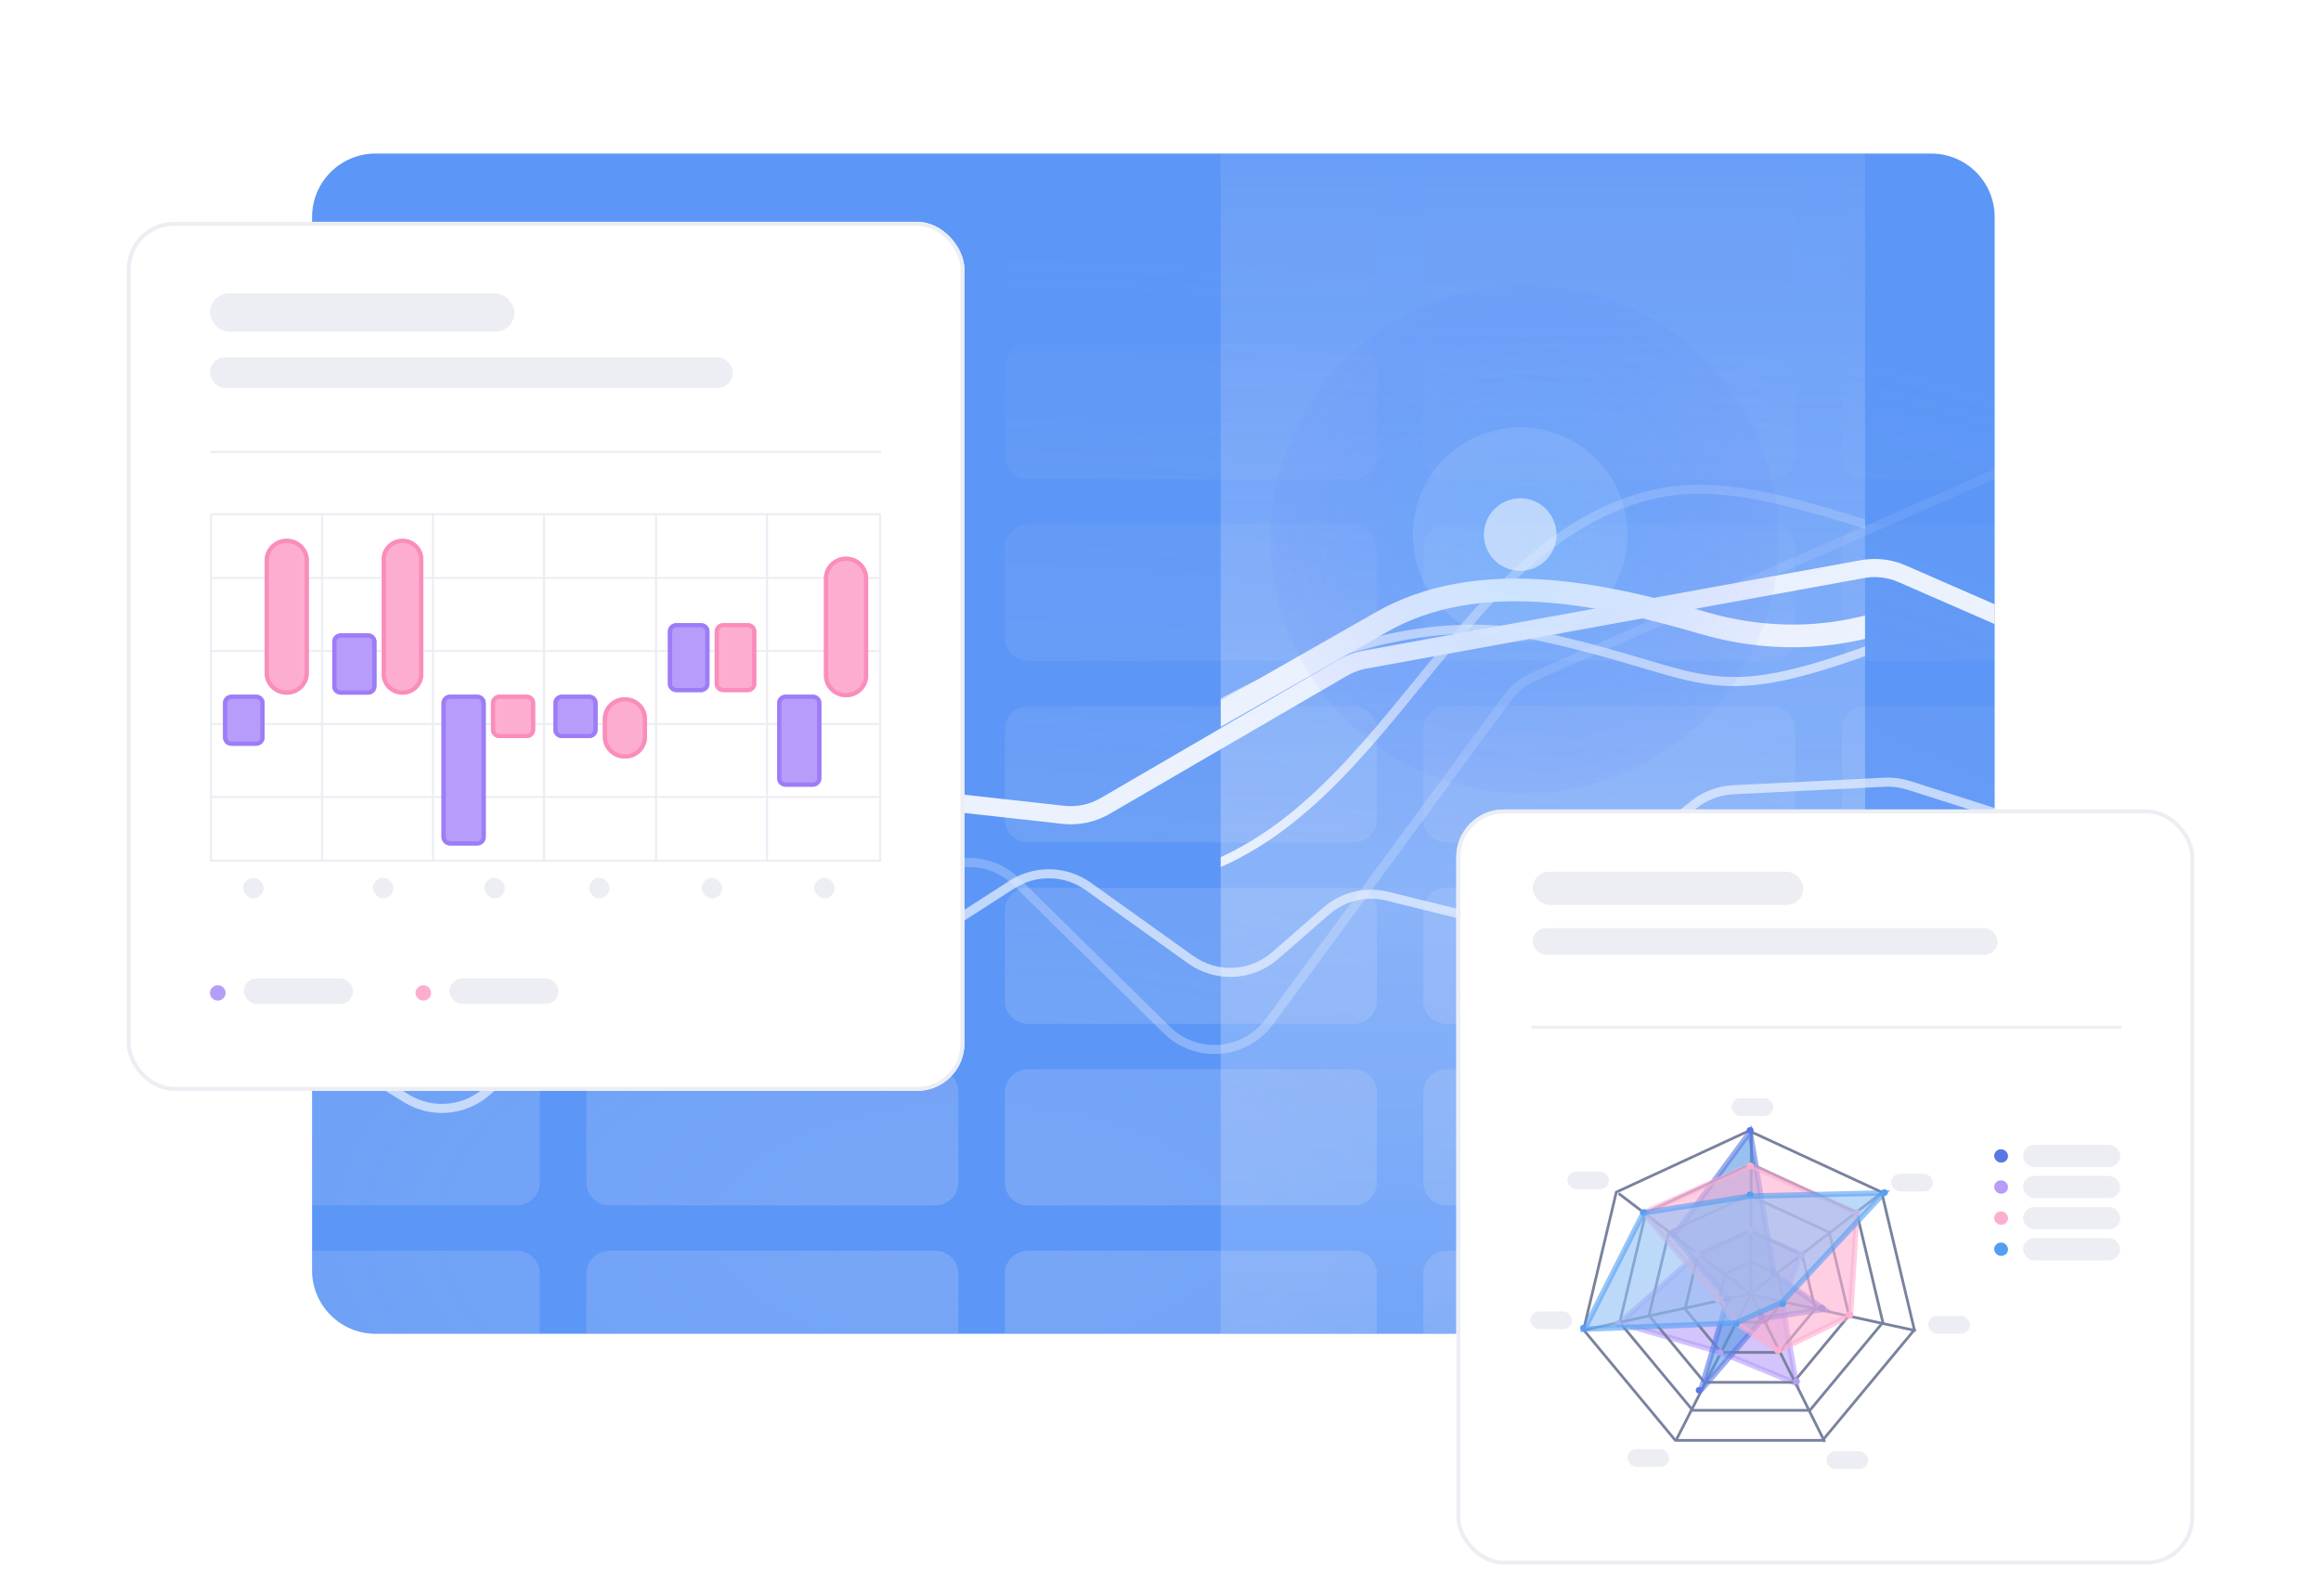 <?xml version="1.0" encoding="UTF-8"?> <svg xmlns="http://www.w3.org/2000/svg" width="586" height="403" viewBox="0 0 586 403" fill="none"><g clip-path="url(#clip0_2011_2595)"><g clip-path="url(#clip1_2011_2595)"><rect width="424.8" height="298.536" transform="translate(78.8 38.775)" fill="#6099F7"></rect><path d="M-163.072 -50.85H-80.892C-77.65 -50.85 -75.022 -48.286 -75.022 -45.122V-22.208C-75.022 -19.045 -77.65 -16.48 -80.892 -16.48H-163.072C-166.314 -16.48 -168.942 -19.045 -168.942 -22.208V-45.122C-168.942 -48.286 -166.314 -50.85 -163.072 -50.85Z" fill="url(#paint0_radial_2011_2595)"></path><path d="M-163.072 -5.023H-80.892C-77.65 -5.023 -75.022 -2.458 -75.022 0.705V23.619C-75.022 26.783 -77.65 29.347 -80.892 29.347H-163.072C-166.314 29.347 -168.942 26.783 -168.942 23.619V0.705C-168.942 -2.458 -166.314 -5.023 -163.072 -5.023Z" fill="url(#paint1_radial_2011_2595)"></path><path d="M-163.072 40.804H-80.892C-77.65 40.804 -75.022 43.369 -75.022 46.533V69.446C-75.022 72.61 -77.65 75.175 -80.892 75.175H-163.072C-166.314 75.175 -168.942 72.61 -168.942 69.446V46.533C-168.942 43.369 -166.314 40.804 -163.072 40.804Z" fill="url(#paint2_radial_2011_2595)"></path><path d="M-163.072 86.632H-80.892C-77.65 86.632 -75.022 89.196 -75.022 92.36V115.274C-75.022 118.437 -77.65 121.002 -80.892 121.002H-163.072C-166.314 121.002 -168.942 118.437 -168.942 115.274V92.36C-168.942 89.196 -166.314 86.632 -163.072 86.632Z" fill="url(#paint3_radial_2011_2595)"></path><path d="M-163.072 132.459H-80.892C-77.65 132.459 -75.022 135.024 -75.022 138.187V161.101C-75.022 164.265 -77.65 166.829 -80.892 166.829H-163.072C-166.314 166.829 -168.942 164.265 -168.942 161.101V138.187C-168.942 135.024 -166.314 132.459 -163.072 132.459Z" fill="url(#paint4_radial_2011_2595)"></path><path d="M-163.072 178.286H-80.892C-77.65 178.286 -75.022 180.851 -75.022 184.015V206.928C-75.022 210.092 -77.65 212.657 -80.892 212.657H-163.072C-166.314 212.657 -168.942 210.092 -168.942 206.928V184.015C-168.942 180.851 -166.314 178.286 -163.072 178.286Z" fill="url(#paint5_radial_2011_2595)"></path><path d="M-163.072 224.114H-80.892C-77.65 224.114 -75.022 226.678 -75.022 229.842V252.756C-75.022 255.919 -77.65 258.484 -80.892 258.484H-163.072C-166.314 258.484 -168.942 255.919 -168.942 252.756V229.842C-168.942 226.678 -166.314 224.114 -163.072 224.114Z" fill="url(#paint6_radial_2011_2595)"></path><path d="M-163.072 269.941H-80.892C-77.65 269.941 -75.022 272.506 -75.022 275.669V298.583C-75.022 301.747 -77.65 304.311 -80.892 304.311H-163.072C-166.314 304.311 -168.942 301.747 -168.942 298.583V275.669C-168.942 272.506 -166.314 269.941 -163.072 269.941Z" fill="url(#paint7_radial_2011_2595)"></path><path d="M-163.072 315.768H-80.892C-77.65 315.768 -75.022 318.333 -75.022 321.497V344.41C-75.022 347.574 -77.65 350.139 -80.892 350.139H-163.072C-166.314 350.139 -168.942 347.574 -168.942 344.41V321.497C-168.942 318.333 -166.314 315.768 -163.072 315.768Z" fill="url(#paint8_radial_2011_2595)"></path><path d="M-80.892 361.596H-163.072C-166.314 361.596 -168.942 364.16 -168.942 367.324V390.238C-168.942 393.401 -166.314 395.966 -163.072 395.966H-80.892C-77.65 395.966 -75.022 393.401 -75.022 390.238V367.324C-75.022 364.16 -77.65 361.596 -80.892 361.596Z" fill="url(#paint9_radial_2011_2595)"></path><path d="M24.769 361.596H-57.411C-60.653 361.596 -63.282 364.16 -63.282 367.324V390.238C-63.282 393.401 -60.653 395.966 -57.411 395.966H24.769C28.011 395.966 30.639 393.401 30.639 390.238V367.324C30.639 364.16 28.011 361.596 24.769 361.596Z" fill="url(#paint10_radial_2011_2595)"></path><path d="M48.249 361.596H130.429C133.671 361.596 136.299 364.16 136.299 367.324V390.238C136.299 393.401 133.671 395.966 130.429 395.966H48.249C45.007 395.966 42.379 393.401 42.379 390.238V367.324C42.379 364.16 45.007 361.596 48.249 361.596Z" fill="url(#paint11_radial_2011_2595)"></path><path d="M236.089 361.596H153.909C150.667 361.596 148.039 364.16 148.039 367.324V390.238C148.039 393.401 150.667 395.966 153.909 395.966H236.089C239.331 395.966 241.959 393.401 241.959 390.238V367.324C241.959 364.16 239.331 361.596 236.089 361.596Z" fill="url(#paint12_radial_2011_2595)"></path><path d="M259.57 361.596H341.75C344.992 361.596 347.62 364.16 347.62 367.324V390.238C347.62 393.401 344.992 395.966 341.75 395.966H259.57C256.328 395.966 253.7 393.401 253.7 390.238V367.324C253.7 364.16 256.328 361.596 259.57 361.596Z" fill="url(#paint13_radial_2011_2595)"></path><path d="M447.41 361.596H365.23C361.988 361.596 359.36 364.16 359.36 367.324V390.238C359.36 393.401 361.988 395.966 365.23 395.966H447.41C450.652 395.966 453.28 393.401 453.28 390.238V367.324C453.28 364.16 450.652 361.596 447.41 361.596Z" fill="url(#paint14_radial_2011_2595)"></path><path d="M470.89 361.596H553.071C556.312 361.596 558.941 364.16 558.941 367.324V390.238C558.941 393.401 556.312 395.966 553.071 395.966H470.89C467.648 395.966 465.02 393.401 465.02 390.238V367.324C465.02 364.16 467.648 361.596 470.89 361.596Z" fill="url(#paint15_radial_2011_2595)"></path><path d="M658.731 361.596H576.551C573.309 361.596 570.681 364.16 570.681 367.324V390.238C570.681 393.401 573.309 395.966 576.551 395.966H658.731C661.973 395.966 664.601 393.401 664.601 390.238V367.324C664.601 364.16 661.973 361.596 658.731 361.596Z" fill="url(#paint16_radial_2011_2595)"></path><path d="M682.211 361.596H764.391C767.633 361.596 770.261 364.16 770.261 367.324V390.238C770.261 393.401 767.633 395.966 764.391 395.966H682.211C678.969 395.966 676.341 393.401 676.341 390.238V367.324C676.341 364.16 678.969 361.596 682.211 361.596Z" fill="url(#paint17_radial_2011_2595)"></path><path d="M870.052 361.596H787.871C784.629 361.596 782.001 364.16 782.001 367.324V390.238C782.001 393.401 784.629 395.966 787.871 395.966H870.052C873.293 395.966 875.922 393.401 875.922 390.238V367.324C875.922 364.16 873.293 361.596 870.052 361.596Z" fill="url(#paint18_radial_2011_2595)"></path><path d="M24.769 315.768H-57.411C-60.653 315.768 -63.282 318.333 -63.282 321.497V344.41C-63.282 347.574 -60.653 350.139 -57.411 350.139H24.769C28.011 350.139 30.639 347.574 30.639 344.41V321.497C30.639 318.333 28.011 315.768 24.769 315.768Z" fill="url(#paint19_radial_2011_2595)"></path><path d="M48.249 315.768H130.429C133.671 315.768 136.299 318.333 136.299 321.497V344.41C136.299 347.574 133.671 350.139 130.429 350.139H48.249C45.007 350.139 42.379 347.574 42.379 344.41V321.497C42.379 318.333 45.007 315.768 48.249 315.768Z" fill="url(#paint20_radial_2011_2595)"></path><path d="M236.089 315.768H153.909C150.667 315.768 148.039 318.333 148.039 321.497V344.41C148.039 347.574 150.667 350.139 153.909 350.139H236.089C239.331 350.139 241.959 347.574 241.959 344.41V321.497C241.959 318.333 239.331 315.768 236.089 315.768Z" fill="url(#paint21_radial_2011_2595)"></path><path d="M259.57 315.768H341.75C344.992 315.768 347.62 318.333 347.62 321.497V344.41C347.62 347.574 344.992 350.139 341.75 350.139H259.57C256.328 350.139 253.7 347.574 253.7 344.41V321.497C253.7 318.333 256.328 315.768 259.57 315.768Z" fill="url(#paint22_radial_2011_2595)"></path><path d="M447.41 315.768H365.23C361.988 315.768 359.36 318.333 359.36 321.497V344.41C359.36 347.574 361.988 350.139 365.23 350.139H447.41C450.652 350.139 453.28 347.574 453.28 344.41V321.497C453.28 318.333 450.652 315.768 447.41 315.768Z" fill="url(#paint23_radial_2011_2595)"></path><path d="M470.89 315.768H553.071C556.312 315.768 558.941 318.333 558.941 321.497V344.41C558.941 347.574 556.312 350.139 553.071 350.139H470.89C467.648 350.139 465.02 347.574 465.02 344.41V321.497C465.02 318.333 467.648 315.768 470.89 315.768Z" fill="url(#paint24_radial_2011_2595)"></path><path d="M658.731 315.768H576.551C573.309 315.768 570.681 318.333 570.681 321.497V344.41C570.681 347.574 573.309 350.139 576.551 350.139H658.731C661.973 350.139 664.601 347.574 664.601 344.41V321.497C664.601 318.333 661.973 315.768 658.731 315.768Z" fill="url(#paint25_radial_2011_2595)"></path><path d="M682.211 315.768H764.391C767.633 315.768 770.261 318.333 770.261 321.497V344.41C770.261 347.574 767.633 350.139 764.391 350.139H682.211C678.969 350.139 676.341 347.574 676.341 344.41V321.497C676.341 318.333 678.969 315.768 682.211 315.768Z" fill="url(#paint26_radial_2011_2595)"></path><path d="M870.052 315.768H787.871C784.629 315.768 782.001 318.333 782.001 321.497V344.41C782.001 347.574 784.629 350.139 787.871 350.139H870.052C873.293 350.139 875.922 347.574 875.922 344.41V321.497C875.922 318.333 873.293 315.768 870.052 315.768Z" fill="url(#paint27_radial_2011_2595)"></path><path d="M24.769 269.941H-57.411C-60.653 269.941 -63.282 272.506 -63.282 275.669V298.583C-63.282 301.747 -60.653 304.311 -57.411 304.311H24.769C28.011 304.311 30.639 301.747 30.639 298.583V275.669C30.639 272.506 28.011 269.941 24.769 269.941Z" fill="url(#paint28_radial_2011_2595)"></path><path d="M48.249 269.941H130.429C133.671 269.941 136.299 272.506 136.299 275.669V298.583C136.299 301.747 133.671 304.311 130.429 304.311H48.249C45.007 304.311 42.379 301.747 42.379 298.583V275.669C42.379 272.506 45.007 269.941 48.249 269.941Z" fill="url(#paint29_radial_2011_2595)"></path><path d="M236.089 269.941H153.909C150.667 269.941 148.039 272.506 148.039 275.669V298.583C148.039 301.747 150.667 304.311 153.909 304.311H236.089C239.331 304.311 241.959 301.747 241.959 298.583V275.669C241.959 272.506 239.331 269.941 236.089 269.941Z" fill="url(#paint30_radial_2011_2595)"></path><path d="M259.57 269.941H341.75C344.992 269.941 347.62 272.506 347.62 275.669V298.583C347.62 301.747 344.992 304.311 341.75 304.311H259.57C256.328 304.311 253.7 301.747 253.7 298.583V275.669C253.7 272.506 256.328 269.941 259.57 269.941Z" fill="url(#paint31_radial_2011_2595)"></path><path d="M447.41 269.941H365.23C361.988 269.941 359.36 272.506 359.36 275.669V298.583C359.36 301.747 361.988 304.311 365.23 304.311H447.41C450.652 304.311 453.28 301.747 453.28 298.583V275.669C453.28 272.506 450.652 269.941 447.41 269.941Z" fill="url(#paint32_radial_2011_2595)"></path><path d="M470.89 269.941H553.071C556.312 269.941 558.941 272.506 558.941 275.669V298.583C558.941 301.747 556.312 304.311 553.071 304.311H470.89C467.648 304.311 465.02 301.747 465.02 298.583V275.669C465.02 272.506 467.648 269.941 470.89 269.941Z" fill="url(#paint33_radial_2011_2595)"></path><path d="M658.731 269.941H576.551C573.309 269.941 570.681 272.506 570.681 275.669V298.583C570.681 301.747 573.309 304.311 576.551 304.311H658.731C661.973 304.311 664.601 301.747 664.601 298.583V275.669C664.601 272.506 661.973 269.941 658.731 269.941Z" fill="url(#paint34_radial_2011_2595)"></path><path d="M682.211 269.941H764.391C767.633 269.941 770.261 272.506 770.261 275.669V298.583C770.261 301.747 767.633 304.311 764.391 304.311H682.211C678.969 304.311 676.341 301.747 676.341 298.583V275.669C676.341 272.506 678.969 269.941 682.211 269.941Z" fill="url(#paint35_radial_2011_2595)"></path><path d="M870.052 269.941H787.871C784.629 269.941 782.001 272.506 782.001 275.669V298.583C782.001 301.747 784.629 304.311 787.871 304.311H870.052C873.293 304.311 875.922 301.747 875.922 298.583V275.669C875.922 272.506 873.293 269.941 870.052 269.941Z" fill="url(#paint36_radial_2011_2595)"></path><path d="M24.769 224.114H-57.411C-60.653 224.114 -63.282 226.678 -63.282 229.842V252.756C-63.282 255.919 -60.653 258.484 -57.411 258.484H24.769C28.011 258.484 30.639 255.919 30.639 252.756V229.842C30.639 226.678 28.011 224.114 24.769 224.114Z" fill="url(#paint37_radial_2011_2595)"></path><path d="M48.249 224.114H130.429C133.671 224.114 136.299 226.678 136.299 229.842V252.756C136.299 255.919 133.671 258.484 130.429 258.484H48.249C45.007 258.484 42.379 255.919 42.379 252.756V229.842C42.379 226.678 45.007 224.114 48.249 224.114Z" fill="url(#paint38_radial_2011_2595)"></path><path d="M236.089 224.114H153.909C150.667 224.114 148.039 226.678 148.039 229.842V252.756C148.039 255.919 150.667 258.484 153.909 258.484H236.089C239.331 258.484 241.959 255.919 241.959 252.756V229.842C241.959 226.678 239.331 224.114 236.089 224.114Z" fill="url(#paint39_radial_2011_2595)"></path><path d="M259.57 224.114H341.75C344.992 224.114 347.62 226.678 347.62 229.842V252.756C347.62 255.919 344.992 258.484 341.75 258.484H259.57C256.328 258.484 253.7 255.919 253.7 252.756V229.842C253.7 226.678 256.328 224.114 259.57 224.114Z" fill="url(#paint40_radial_2011_2595)"></path><path d="M447.41 224.114H365.23C361.988 224.114 359.36 226.678 359.36 229.842V252.756C359.36 255.919 361.988 258.484 365.23 258.484H447.41C450.652 258.484 453.28 255.919 453.28 252.756V229.842C453.28 226.678 450.652 224.114 447.41 224.114Z" fill="url(#paint41_radial_2011_2595)"></path><path d="M470.89 224.114H553.071C556.312 224.114 558.941 226.678 558.941 229.842V252.756C558.941 255.919 556.312 258.484 553.071 258.484H470.89C467.648 258.484 465.02 255.919 465.02 252.756V229.842C465.02 226.678 467.648 224.114 470.89 224.114Z" fill="url(#paint42_radial_2011_2595)"></path><path d="M658.731 224.114H576.551C573.309 224.114 570.681 226.678 570.681 229.842V252.756C570.681 255.919 573.309 258.484 576.551 258.484H658.731C661.973 258.484 664.601 255.919 664.601 252.756V229.842C664.601 226.678 661.973 224.114 658.731 224.114Z" fill="url(#paint43_radial_2011_2595)"></path><path d="M682.211 224.114H764.391C767.633 224.114 770.261 226.678 770.261 229.842V252.756C770.261 255.919 767.633 258.484 764.391 258.484H682.211C678.969 258.484 676.341 255.919 676.341 252.756V229.842C676.341 226.678 678.969 224.114 682.211 224.114Z" fill="url(#paint44_radial_2011_2595)"></path><path d="M870.052 224.114H787.871C784.629 224.114 782.001 226.678 782.001 229.842V252.756C782.001 255.919 784.629 258.484 787.871 258.484H870.052C873.293 258.484 875.922 255.919 875.922 252.756V229.842C875.922 226.678 873.293 224.114 870.052 224.114Z" fill="url(#paint45_radial_2011_2595)"></path><path d="M24.769 178.286H-57.411C-60.653 178.286 -63.282 180.851 -63.282 184.015V206.928C-63.282 210.092 -60.653 212.657 -57.411 212.657H24.769C28.011 212.657 30.639 210.092 30.639 206.928V184.015C30.639 180.851 28.011 178.286 24.769 178.286Z" fill="url(#paint46_radial_2011_2595)"></path><path d="M48.249 178.286H130.429C133.671 178.286 136.299 180.851 136.299 184.015V206.928C136.299 210.092 133.671 212.657 130.429 212.657H48.249C45.007 212.657 42.379 210.092 42.379 206.928V184.015C42.379 180.851 45.007 178.286 48.249 178.286Z" fill="url(#paint47_radial_2011_2595)"></path><path d="M236.089 178.286H153.909C150.667 178.286 148.039 180.851 148.039 184.015V206.928C148.039 210.092 150.667 212.657 153.909 212.657H236.089C239.331 212.657 241.959 210.092 241.959 206.928V184.015C241.959 180.851 239.331 178.286 236.089 178.286Z" fill="url(#paint48_radial_2011_2595)"></path><path d="M259.57 178.286H341.75C344.992 178.286 347.62 180.851 347.62 184.015V206.928C347.62 210.092 344.992 212.657 341.75 212.657H259.57C256.328 212.657 253.7 210.092 253.7 206.928V184.015C253.7 180.851 256.328 178.286 259.57 178.286Z" fill="url(#paint49_radial_2011_2595)"></path><path d="M447.41 178.286H365.23C361.988 178.286 359.36 180.851 359.36 184.015V206.928C359.36 210.092 361.988 212.657 365.23 212.657H447.41C450.652 212.657 453.28 210.092 453.28 206.928V184.015C453.28 180.851 450.652 178.286 447.41 178.286Z" fill="url(#paint50_radial_2011_2595)"></path><path d="M470.89 178.286H553.071C556.312 178.286 558.941 180.851 558.941 184.015V206.928C558.941 210.092 556.312 212.657 553.071 212.657H470.89C467.648 212.657 465.02 210.092 465.02 206.928V184.015C465.02 180.851 467.648 178.286 470.89 178.286Z" fill="url(#paint51_radial_2011_2595)"></path><path d="M658.731 178.286H576.551C573.309 178.286 570.681 180.851 570.681 184.015V206.928C570.681 210.092 573.309 212.657 576.551 212.657H658.731C661.973 212.657 664.601 210.092 664.601 206.928V184.015C664.601 180.851 661.973 178.286 658.731 178.286Z" fill="url(#paint52_radial_2011_2595)"></path><path d="M682.211 178.286H764.391C767.633 178.286 770.261 180.851 770.261 184.015V206.928C770.261 210.092 767.633 212.657 764.391 212.657H682.211C678.969 212.657 676.341 210.092 676.341 206.928V184.015C676.341 180.851 678.969 178.286 682.211 178.286Z" fill="url(#paint53_radial_2011_2595)"></path><path d="M870.052 178.286H787.871C784.629 178.286 782.001 180.851 782.001 184.015V206.928C782.001 210.092 784.629 212.657 787.871 212.657H870.052C873.293 212.657 875.922 210.092 875.922 206.928V184.015C875.922 180.851 873.293 178.286 870.052 178.286Z" fill="url(#paint54_radial_2011_2595)"></path><path d="M24.769 132.459H-57.411C-60.653 132.459 -63.282 135.024 -63.282 138.187V161.101C-63.282 164.265 -60.653 166.829 -57.411 166.829H24.769C28.011 166.829 30.639 164.265 30.639 161.101V138.187C30.639 135.024 28.011 132.459 24.769 132.459Z" fill="url(#paint55_radial_2011_2595)"></path><path d="M48.249 132.459H130.429C133.671 132.459 136.299 135.024 136.299 138.187V161.101C136.299 164.265 133.671 166.829 130.429 166.829H48.249C45.007 166.829 42.379 164.265 42.379 161.101V138.187C42.379 135.024 45.007 132.459 48.249 132.459Z" fill="url(#paint56_radial_2011_2595)"></path><path d="M236.089 132.459H153.909C150.667 132.459 148.039 135.024 148.039 138.187V161.101C148.039 164.265 150.667 166.829 153.909 166.829H236.089C239.331 166.829 241.959 164.265 241.959 161.101V138.187C241.959 135.024 239.331 132.459 236.089 132.459Z" fill="url(#paint57_radial_2011_2595)"></path><path d="M259.57 132.459H341.75C344.992 132.459 347.62 135.024 347.62 138.187V161.101C347.62 164.265 344.992 166.829 341.75 166.829H259.57C256.328 166.829 253.7 164.265 253.7 161.101V138.187C253.7 135.024 256.328 132.459 259.57 132.459Z" fill="url(#paint58_radial_2011_2595)"></path><path d="M447.41 132.459H365.23C361.988 132.459 359.36 135.024 359.36 138.187V161.101C359.36 164.265 361.988 166.829 365.23 166.829H447.41C450.652 166.829 453.28 164.265 453.28 161.101V138.187C453.28 135.024 450.652 132.459 447.41 132.459Z" fill="url(#paint59_radial_2011_2595)"></path><path d="M470.89 132.459H553.071C556.312 132.459 558.941 135.024 558.941 138.187V161.101C558.941 164.265 556.312 166.829 553.071 166.829H470.89C467.648 166.829 465.02 164.265 465.02 161.101V138.187C465.02 135.024 467.648 132.459 470.89 132.459Z" fill="url(#paint60_radial_2011_2595)"></path><path d="M658.731 132.459H576.551C573.309 132.459 570.681 135.024 570.681 138.187V161.101C570.681 164.265 573.309 166.829 576.551 166.829H658.731C661.973 166.829 664.601 164.265 664.601 161.101V138.187C664.601 135.024 661.973 132.459 658.731 132.459Z" fill="url(#paint61_radial_2011_2595)"></path><path d="M682.211 132.459H764.391C767.633 132.459 770.261 135.024 770.261 138.187V161.101C770.261 164.265 767.633 166.829 764.391 166.829H682.211C678.969 166.829 676.341 164.265 676.341 161.101V138.187C676.341 135.024 678.969 132.459 682.211 132.459Z" fill="url(#paint62_radial_2011_2595)"></path><path d="M870.052 132.459H787.871C784.629 132.459 782.001 135.024 782.001 138.187V161.101C782.001 164.265 784.629 166.829 787.871 166.829H870.052C873.293 166.829 875.922 164.265 875.922 161.101V138.187C875.922 135.024 873.293 132.459 870.052 132.459Z" fill="url(#paint63_radial_2011_2595)"></path><path d="M24.769 86.632H-57.411C-60.653 86.632 -63.282 89.196 -63.282 92.36V115.274C-63.282 118.437 -60.653 121.002 -57.411 121.002H24.769C28.011 121.002 30.639 118.437 30.639 115.274V92.36C30.639 89.196 28.011 86.632 24.769 86.632Z" fill="url(#paint64_radial_2011_2595)"></path><path d="M48.249 86.632H130.429C133.671 86.632 136.299 89.196 136.299 92.36V115.274C136.299 118.437 133.671 121.002 130.429 121.002H48.249C45.007 121.002 42.379 118.437 42.379 115.274V92.36C42.379 89.196 45.007 86.632 48.249 86.632Z" fill="url(#paint65_radial_2011_2595)"></path><path d="M236.089 86.632H153.909C150.667 86.632 148.039 89.196 148.039 92.36V115.274C148.039 118.437 150.667 121.002 153.909 121.002H236.089C239.331 121.002 241.959 118.437 241.959 115.274V92.36C241.959 89.196 239.331 86.632 236.089 86.632Z" fill="url(#paint66_radial_2011_2595)"></path><path d="M259.57 86.632H341.75C344.992 86.632 347.62 89.196 347.62 92.36V115.274C347.62 118.437 344.992 121.002 341.75 121.002H259.57C256.328 121.002 253.7 118.437 253.7 115.274V92.36C253.7 89.196 256.328 86.632 259.57 86.632Z" fill="url(#paint67_radial_2011_2595)"></path><path d="M447.41 86.632H365.23C361.988 86.632 359.36 89.196 359.36 92.36V115.274C359.36 118.437 361.988 121.002 365.23 121.002H447.41C450.652 121.002 453.28 118.437 453.28 115.274V92.36C453.28 89.196 450.652 86.632 447.41 86.632Z" fill="url(#paint68_radial_2011_2595)"></path><path d="M470.89 86.632H553.071C556.312 86.632 558.941 89.196 558.941 92.36V115.274C558.941 118.437 556.312 121.002 553.071 121.002H470.89C467.648 121.002 465.02 118.437 465.02 115.274V92.36C465.02 89.196 467.648 86.632 470.89 86.632Z" fill="url(#paint69_radial_2011_2595)"></path><path d="M658.731 86.632H576.551C573.309 86.632 570.681 89.196 570.681 92.36V115.274C570.681 118.437 573.309 121.002 576.551 121.002H658.731C661.973 121.002 664.601 118.437 664.601 115.274V92.36C664.601 89.196 661.973 86.632 658.731 86.632Z" fill="url(#paint70_radial_2011_2595)"></path><path d="M682.211 86.632H764.391C767.633 86.632 770.261 89.196 770.261 92.36V115.274C770.261 118.437 767.633 121.002 764.391 121.002H682.211C678.969 121.002 676.341 118.437 676.341 115.274V92.36C676.341 89.196 678.969 86.632 682.211 86.632Z" fill="url(#paint71_radial_2011_2595)"></path><path d="M870.052 86.632H787.871C784.629 86.632 782.001 89.196 782.001 92.36V115.274C782.001 118.437 784.629 121.002 787.871 121.002H870.052C873.293 121.002 875.922 118.437 875.922 115.274V92.36C875.922 89.196 873.293 86.632 870.052 86.632Z" fill="url(#paint72_radial_2011_2595)"></path><path d="M24.769 40.804H-57.411C-60.653 40.804 -63.282 43.369 -63.282 46.533V69.446C-63.282 72.61 -60.653 75.175 -57.411 75.175H24.769C28.011 75.175 30.639 72.61 30.639 69.446V46.533C30.639 43.369 28.011 40.804 24.769 40.804Z" fill="url(#paint73_radial_2011_2595)"></path><path d="M48.249 40.804H130.429C133.671 40.804 136.299 43.369 136.299 46.533V69.446C136.299 72.61 133.671 75.175 130.429 75.175H48.249C45.007 75.175 42.379 72.61 42.379 69.446V46.533C42.379 43.369 45.007 40.804 48.249 40.804Z" fill="url(#paint74_radial_2011_2595)"></path><path d="M236.089 40.804H153.909C150.667 40.804 148.039 43.369 148.039 46.533V69.446C148.039 72.61 150.667 75.175 153.909 75.175H236.089C239.331 75.175 241.959 72.61 241.959 69.446V46.533C241.959 43.369 239.331 40.804 236.089 40.804Z" fill="url(#paint75_radial_2011_2595)"></path><path d="M259.57 40.804H341.75C344.992 40.804 347.62 43.369 347.62 46.533V69.446C347.62 72.61 344.992 75.175 341.75 75.175H259.57C256.328 75.175 253.7 72.61 253.7 69.446V46.533C253.7 43.369 256.328 40.804 259.57 40.804Z" fill="url(#paint76_radial_2011_2595)"></path><path d="M447.41 40.804H365.23C361.988 40.804 359.36 43.369 359.36 46.533V69.446C359.36 72.61 361.988 75.175 365.23 75.175H447.41C450.652 75.175 453.28 72.61 453.28 69.446V46.533C453.28 43.369 450.652 40.804 447.41 40.804Z" fill="url(#paint77_radial_2011_2595)"></path><path d="M470.89 40.804H553.071C556.312 40.804 558.941 43.369 558.941 46.533V69.446C558.941 72.61 556.312 75.175 553.071 75.175H470.89C467.648 75.175 465.02 72.61 465.02 69.446V46.533C465.02 43.369 467.648 40.804 470.89 40.804Z" fill="url(#paint78_radial_2011_2595)"></path><path d="M658.731 40.804H576.551C573.309 40.804 570.681 43.369 570.681 46.533V69.446C570.681 72.61 573.309 75.175 576.551 75.175H658.731C661.973 75.175 664.601 72.61 664.601 69.446V46.533C664.601 43.369 661.973 40.804 658.731 40.804Z" fill="url(#paint79_radial_2011_2595)"></path><path d="M682.211 40.804H764.391C767.633 40.804 770.261 43.369 770.261 46.533V69.446C770.261 72.61 767.633 75.175 764.391 75.175H682.211C678.969 75.175 676.341 72.61 676.341 69.446V46.533C676.341 43.369 678.969 40.804 682.211 40.804Z" fill="url(#paint80_radial_2011_2595)"></path><path d="M870.052 40.804H787.871C784.629 40.804 782.001 43.369 782.001 46.533V69.446C782.001 72.61 784.629 75.175 787.871 75.175H870.052C873.293 75.175 875.922 72.61 875.922 69.446V46.533C875.922 43.369 873.293 40.804 870.052 40.804Z" fill="url(#paint81_radial_2011_2595)"></path><path d="M24.769 -5.023H-57.411C-60.653 -5.023 -63.282 -2.458 -63.282 0.705V23.619C-63.282 26.783 -60.653 29.347 -57.411 29.347H24.769C28.011 29.347 30.639 26.783 30.639 23.619V0.705C30.639 -2.458 28.011 -5.023 24.769 -5.023Z" fill="url(#paint82_radial_2011_2595)"></path><path d="M48.249 -5.023H130.429C133.671 -5.023 136.299 -2.458 136.299 0.705V23.619C136.299 26.783 133.671 29.347 130.429 29.347H48.249C45.007 29.347 42.379 26.783 42.379 23.619V0.705C42.379 -2.458 45.007 -5.023 48.249 -5.023Z" fill="url(#paint83_radial_2011_2595)"></path><path d="M236.089 -5.023H153.909C150.667 -5.023 148.039 -2.458 148.039 0.705V23.619C148.039 26.783 150.667 29.347 153.909 29.347H236.089C239.331 29.347 241.959 26.783 241.959 23.619V0.705C241.959 -2.458 239.331 -5.023 236.089 -5.023Z" fill="url(#paint84_radial_2011_2595)"></path><path d="M259.57 -5.023H341.75C344.992 -5.023 347.62 -2.458 347.62 0.705V23.619C347.62 26.783 344.992 29.347 341.75 29.347H259.57C256.328 29.347 253.7 26.783 253.7 23.619V0.705C253.7 -2.458 256.328 -5.023 259.57 -5.023Z" fill="url(#paint85_radial_2011_2595)"></path><path d="M447.41 -5.023H365.23C361.988 -5.023 359.36 -2.458 359.36 0.705V23.619C359.36 26.783 361.988 29.347 365.23 29.347H447.41C450.652 29.347 453.28 26.783 453.28 23.619V0.705C453.28 -2.458 450.652 -5.023 447.41 -5.023Z" fill="url(#paint86_radial_2011_2595)"></path><path d="M470.89 -5.023H553.071C556.312 -5.023 558.941 -2.458 558.941 0.705V23.619C558.941 26.783 556.312 29.347 553.071 29.347H470.89C467.648 29.347 465.02 26.783 465.02 23.619V0.705C465.02 -2.458 467.648 -5.023 470.89 -5.023Z" fill="url(#paint87_radial_2011_2595)"></path><path d="M658.731 -5.023H576.551C573.309 -5.023 570.681 -2.458 570.681 0.705V23.619C570.681 26.783 573.309 29.347 576.551 29.347H658.731C661.973 29.347 664.601 26.783 664.601 23.619V0.705C664.601 -2.458 661.973 -5.023 658.731 -5.023Z" fill="url(#paint88_radial_2011_2595)"></path><path d="M682.211 -5.023H764.391C767.633 -5.023 770.261 -2.458 770.261 0.705V23.619C770.261 26.783 767.633 29.347 764.391 29.347H682.211C678.969 29.347 676.341 26.783 676.341 23.619V0.705C676.341 -2.458 678.969 -5.023 682.211 -5.023Z" fill="url(#paint89_radial_2011_2595)"></path><path d="M870.052 -5.023H787.871C784.629 -5.023 782.001 -2.458 782.001 0.705V23.619C782.001 26.783 784.629 29.347 787.871 29.347H870.052C873.293 29.347 875.922 26.783 875.922 23.619V0.705C875.922 -2.458 873.293 -5.023 870.052 -5.023Z" fill="url(#paint90_radial_2011_2595)"></path><path d="M24.769 -50.85H-57.411C-60.653 -50.85 -63.282 -48.286 -63.282 -45.122V-22.208C-63.282 -19.045 -60.653 -16.48 -57.411 -16.48H24.769C28.011 -16.48 30.639 -19.045 30.639 -22.208V-45.122C30.639 -48.286 28.011 -50.85 24.769 -50.85Z" fill="url(#paint91_radial_2011_2595)"></path><path d="M48.249 -50.85H130.429C133.671 -50.85 136.299 -48.286 136.299 -45.122V-22.208C136.299 -19.045 133.671 -16.48 130.429 -16.48H48.249C45.007 -16.48 42.379 -19.045 42.379 -22.208V-45.122C42.379 -48.286 45.007 -50.85 48.249 -50.85Z" fill="url(#paint92_radial_2011_2595)"></path><path d="M236.089 -50.85H153.909C150.667 -50.85 148.039 -48.286 148.039 -45.122V-22.208C148.039 -19.045 150.667 -16.48 153.909 -16.48H236.089C239.331 -16.48 241.959 -19.045 241.959 -22.208V-45.122C241.959 -48.286 239.331 -50.85 236.089 -50.85Z" fill="url(#paint93_radial_2011_2595)"></path><path d="M259.57 -50.85H341.75C344.992 -50.85 347.62 -48.286 347.62 -45.122V-22.208C347.62 -19.045 344.992 -16.48 341.75 -16.48H259.57C256.328 -16.48 253.7 -19.045 253.7 -22.208V-45.122C253.7 -48.286 256.328 -50.85 259.57 -50.85Z" fill="url(#paint94_radial_2011_2595)"></path><path d="M447.41 -50.85H365.23C361.988 -50.85 359.36 -48.286 359.36 -45.122V-22.208C359.36 -19.045 361.988 -16.48 365.23 -16.48H447.41C450.652 -16.48 453.28 -19.045 453.28 -22.208V-45.122C453.28 -48.286 450.652 -50.85 447.41 -50.85Z" fill="url(#paint95_radial_2011_2595)"></path><path d="M470.89 -50.85H553.071C556.312 -50.85 558.941 -48.286 558.941 -45.122V-22.208C558.941 -19.045 556.312 -16.48 553.071 -16.48H470.89C467.648 -16.48 465.02 -19.045 465.02 -22.208V-45.122C465.02 -48.286 467.648 -50.85 470.89 -50.85Z" fill="url(#paint96_radial_2011_2595)"></path><path d="M658.731 -50.85H576.551C573.309 -50.85 570.681 -48.286 570.681 -45.122V-22.208C570.681 -19.045 573.309 -16.48 576.551 -16.48H658.731C661.973 -16.48 664.601 -19.045 664.601 -22.208V-45.122C664.601 -48.286 661.973 -50.85 658.731 -50.85Z" fill="url(#paint97_radial_2011_2595)"></path><path d="M682.211 -50.85H764.391C767.633 -50.85 770.261 -48.286 770.261 -45.122V-22.208C770.261 -19.045 767.633 -16.48 764.391 -16.48H682.211C678.969 -16.48 676.341 -19.045 676.341 -22.208V-45.122C676.341 -48.286 678.969 -50.85 682.211 -50.85Z" fill="url(#paint98_radial_2011_2595)"></path><path d="M870.052 -50.85H787.871C784.629 -50.85 782.001 -48.286 782.001 -45.122V-22.208C782.001 -19.045 784.629 -16.48 787.871 -16.48H870.052C873.293 -16.48 875.922 -19.045 875.922 -22.208V-45.122C875.922 -48.286 873.293 -50.85 870.052 -50.85Z" fill="url(#paint99_radial_2011_2595)"></path><path opacity="0.7" d="M-167.796 316.914L-129.696 307.003C-127.725 306.49 -125.861 305.631 -124.19 304.466L-79.503 273.291C-76.619 271.279 -73.187 270.2 -69.67 270.2H-41.718C-37.498 270.2 -33.426 268.648 -30.277 265.839L6.913 232.659C12.588 227.597 20.914 226.865 27.384 230.861L102.543 277.276C108.946 281.23 117.178 280.558 122.855 275.616L152.04 250.214C156.107 246.674 161.6 245.248 166.875 246.362L199.712 253.3C204.138 254.236 208.755 253.388 212.56 250.94L255.497 223.326C261.419 219.518 269.066 219.707 274.792 223.804L300.625 242.285C307.099 246.916 315.906 246.496 321.909 241.269L334.867 229.987C339.087 226.312 344.832 224.923 350.264 226.261L379.137 233.377C384.329 234.657 389.821 233.446 393.994 230.103L427.639 203.147C430.458 200.889 433.917 199.576 437.525 199.395L475.815 197.479C477.871 197.376 479.929 197.643 481.89 198.268L513.918 208.47C520.46 210.554 527.615 208.544 532.114 203.359L563.558 167.123C568.392 161.551 576.243 159.687 583.066 162.489L602.299 170.387C642.491 186.891 688.56 179.241 721.26 150.631L742.788 131.796C749.035 126.33 758.296 126.111 764.795 131.275L790.138 151.413C795.088 155.346 801.799 156.244 807.61 153.749L841.409 139.236C843.853 138.186 846.02 136.584 847.739 134.555L887.379 87.777" stroke="url(#paint100_linear_2011_2595)" stroke-width="2.291" stroke-linecap="round" stroke-linejoin="round"></path><path opacity="0.4" d="M-164.359 292.855L-124.399 276.563C-120.287 274.887 -115.687 274.867 -111.561 276.508L-77.922 289.884C-73.187 291.766 -67.86 291.451 -63.38 289.022L-34.277 273.241C-30.372 271.124 -25.798 270.601 -21.516 271.782L9.354 280.297C15.19 281.907 21.442 280.328 25.813 276.14L53.648 249.47C59.358 243.999 68.065 243.131 74.743 247.367L98.563 262.478C105.42 266.829 114.386 265.785 120.061 259.976L149.781 229.555C154.959 224.255 162.951 222.871 169.61 226.12L190.474 236.302C195.431 238.721 201.247 238.613 206.111 236.014L236.515 219.764C243.149 216.218 251.319 217.399 256.677 222.679L294.565 260.012C302.025 267.363 314.269 266.389 320.473 257.951L380.527 176.262C382.311 173.835 384.702 171.92 387.46 170.708L511.617 116.153C516.198 114.14 521.428 114.223 525.942 116.381L633.871 167.975L672.407 183.019C688.685 189.374 707.055 187.247 721.45 177.34L789.996 130.168" stroke="url(#paint101_linear_2011_2595)" stroke-width="2.291" stroke-linecap="round" stroke-linejoin="round"></path><path d="M-167.796 293.999L-130.115 302.947C-126.391 303.831 -122.478 303.447 -118.997 301.855L-73.782 281.174C-71.538 280.148 -69.101 279.617 -66.634 279.617H-30.867C-26.821 279.617 -22.904 278.189 -19.807 275.586L15.569 245.841C19.822 242.266 25.541 240.967 30.92 242.354L56.553 248.964C60.955 250.099 65.628 249.444 69.547 247.142L102.616 227.721C107.476 224.867 113.427 224.577 118.541 226.946L146.571 239.927C153.611 243.187 161.962 241.326 166.952 235.385L192.49 204.979C196.185 200.579 201.835 198.317 207.545 198.951L268.474 205.714C272.134 206.121 275.828 205.34 279.011 203.489L338.996 168.596C340.718 167.594 342.601 166.9 344.561 166.543L470.251 143.681C473.609 143.071 477.073 143.474 480.202 144.839L519.392 161.947C526.368 164.993 534.517 163.086 539.417 157.262L574.688 115.341C578.62 110.668 584.737 108.433 590.756 109.47L661.802 121.71C667.443 122.682 673.198 120.781 677.151 116.64L702.684 89.892C707.246 85.113 714.143 83.373 720.426 85.414L747.068 94.071C751.246 95.429 755.786 95.135 759.754 93.249L793.431 77.247C796.524 75.778 799.985 75.265 803.37 75.776L841.103 81.468C843.747 81.867 846.449 81.642 848.992 80.814L887.379 68.3" stroke="url(#paint102_linear_2011_2595)" stroke-width="4.583" stroke-linecap="round" stroke-linejoin="round"></path><g data-figma-bg-blur-radius="16.0396"><g clip-path="url(#clip2_2011_2595)"><path d="M308.202 15.812C308.202 0.69 308.202 -6.871 312.9 -11.569C317.597 -16.267 325.159 -16.267 340.281 -16.267H438.81C453.932 -16.267 461.493 -16.267 466.191 -11.569C470.889 -6.871 470.889 0.69 470.889 15.812V407.636H308.202V15.812Z" fill="url(#paint103_linear_2011_2595)"></path><path d="M278.987 223.754C346.582 223.754 360.903 138.619 417.041 124.871C451.554 116.419 493.802 150.469 533.901 138.619" stroke="url(#paint104_linear_2011_2595)" stroke-width="2.291" stroke-linecap="round" stroke-linejoin="round"></path><path opacity="0.7" d="M281.851 194.78C281.851 194.78 337.7 149.59 388.399 160.562C434.227 170.479 429.644 180.528 481.2 160.562" stroke="url(#paint105_linear_2011_2595)" stroke-width="2.291" stroke-linecap="round" stroke-linejoin="round"></path><g filter="url(#filter1_d_2011_2595)"><path d="M282.997 185.373L348.708 147.925C372.752 134.222 403.254 140.276 429.813 148.051C444.362 152.311 461.985 153.371 481.2 145.93" stroke="url(#paint106_linear_2011_2595)" stroke-width="5.728" stroke-linecap="round" stroke-linejoin="round"></path></g><circle opacity="0.2" cx="384.962" cy="136.109" r="64.158" fill="url(#paint107_radial_2011_2595)"></circle><circle opacity="0.2" cx="383.817" cy="134.963" r="27.097" fill="white" fill-opacity="0.6"></circle><circle cx="383.817" cy="134.963" r="9.165" fill="white" fill-opacity="0.6"></circle></g></g><g style="mix-blend-mode:color-burn"><rect width="424.8" height="298.536" transform="translate(78.8 38.775)" fill="#387FF5" fill-opacity="0.1"></rect></g></g></g><g filter="url(#filter2_dddd_2011_2595)"><rect x="32" y="10" width="211.5" height="219.406" rx="12" fill="white"></rect><rect x="32.5" y="10.5" width="210.5" height="218.406" rx="11.5" stroke="#ECEEF4"></rect><g clip-path="url(#clip4_2011_2595)"><rect x="53.019" y="28.069" width="76.849" height="9.68" rx="4.84" fill="#ECEEF4"></rect><rect x="53.019" y="44.202" width="132.023" height="7.744" rx="3.872" fill="#ECEEF4"></rect><path fill-rule="evenodd" clip-rule="evenodd" d="M222.481 68.337L53.019 68.337L53.019 67.819L222.481 67.819L222.481 68.337Z" fill="#ECEEF4"></path><rect x="61.376" y="175.628" width="5.189" height="5.17" rx="2.585" fill="#ECEEF4"></rect><rect x="94.148" y="175.628" width="5.189" height="5.17" rx="2.585" fill="#ECEEF4"></rect><rect x="122.278" y="175.628" width="5.189" height="5.17" rx="2.585" fill="#ECEEF4"></rect><rect x="148.722" y="175.628" width="5.189" height="5.17" rx="2.585" fill="#ECEEF4"></rect><rect x="177.171" y="175.628" width="5.189" height="5.17" rx="2.585" fill="#ECEEF4"></rect><rect x="205.574" y="175.628" width="5.189" height="5.17" rx="2.585" fill="#ECEEF4"></rect><path fill-rule="evenodd" clip-rule="evenodd" d="M221.945 84.092H53.555V171.028H221.945V84.092ZM53.019 83.566V171.555H222.481V83.566H53.019Z" fill="#ECEEF4"></path><path fill-rule="evenodd" clip-rule="evenodd" d="M222.481 100.162H53.019V99.635H222.481V100.162Z" fill="#ECEEF4"></path><path fill-rule="evenodd" clip-rule="evenodd" d="M222.481 118.603H53.019V118.076H222.481V118.603Z" fill="#ECEEF4"></path><path fill-rule="evenodd" clip-rule="evenodd" d="M222.481 137.044H53.019V136.517H222.481V137.044Z" fill="#ECEEF4"></path><path fill-rule="evenodd" clip-rule="evenodd" d="M222.481 155.485H53.019V154.958H222.481V155.485Z" fill="#ECEEF4"></path><path fill-rule="evenodd" clip-rule="evenodd" d="M81.039 171.555L81.039 83.566L81.575 83.566L81.575 171.555L81.039 171.555Z" fill="#ECEEF4"></path><path fill-rule="evenodd" clip-rule="evenodd" d="M109.058 171.555L109.058 83.566L109.595 83.566L109.595 171.555L109.058 171.555Z" fill="#ECEEF4"></path><path fill-rule="evenodd" clip-rule="evenodd" d="M137.077 171.555L137.077 83.566L137.614 83.566L137.614 171.555L137.077 171.555Z" fill="#ECEEF4"></path><path fill-rule="evenodd" clip-rule="evenodd" d="M165.366 171.555L165.366 83.566L165.903 83.566L165.903 171.555L165.366 171.555Z" fill="#ECEEF4"></path><path fill-rule="evenodd" clip-rule="evenodd" d="M193.386 171.555L193.386 83.566L193.922 83.566L193.922 171.555L193.386 171.555Z" fill="#ECEEF4"></path><path d="M96.369 95.181C96.369 92.33 98.722 90.019 101.624 90.019C104.526 90.019 106.879 92.33 106.879 95.181V124.22C106.879 127.071 104.526 129.383 101.624 129.383C98.722 129.383 96.369 127.071 96.369 124.22V95.181Z" fill="#FDAED0"></path><path fill-rule="evenodd" clip-rule="evenodd" d="M105.806 124.22V95.181C105.806 92.912 103.934 91.072 101.624 91.072C99.314 91.072 97.442 92.912 97.442 95.181V124.22C97.442 126.489 99.314 128.329 101.624 128.329C103.934 128.329 105.806 126.489 105.806 124.22ZM101.624 90.019C98.722 90.019 96.369 92.33 96.369 95.181V124.22C96.369 127.071 98.722 129.383 101.624 129.383C104.526 129.383 106.879 127.071 106.879 124.22V95.181C106.879 92.33 104.526 90.019 101.624 90.019Z" fill="#FA8DBB"></path><path d="M66.812 95.504C66.812 92.474 69.312 90.019 72.395 90.019C75.478 90.019 77.978 92.474 77.978 95.504V123.897C77.978 126.927 75.478 129.383 72.395 129.383C69.312 129.383 66.812 126.927 66.812 123.897V95.504Z" fill="#FDAED0"></path><path fill-rule="evenodd" clip-rule="evenodd" d="M76.906 123.897V95.504C76.906 93.056 74.886 91.072 72.395 91.072C69.904 91.072 67.885 93.056 67.885 95.504V123.897C67.885 126.345 69.904 128.329 72.395 128.329C74.886 128.329 76.906 126.345 76.906 123.897ZM72.395 90.019C69.312 90.019 66.812 92.474 66.812 95.504V123.897C66.812 126.927 69.312 129.383 72.395 129.383C75.478 129.383 77.978 126.927 77.978 123.897V95.504C77.978 92.474 75.478 90.019 72.395 90.019Z" fill="#FA8DBB"></path><path d="M56.303 131.49C56.303 130.326 57.263 129.383 58.448 129.383H64.667C65.852 129.383 66.812 130.326 66.812 131.49V140.181C66.812 141.345 65.852 142.289 64.667 142.289H58.448C57.263 142.289 56.303 141.345 56.303 140.181V131.49Z" fill="#B59DF9"></path><path fill-rule="evenodd" clip-rule="evenodd" d="M64.667 130.436H58.448C57.855 130.436 57.375 130.908 57.375 131.49V140.181C57.375 140.763 57.855 141.235 58.448 141.235H64.667C65.259 141.235 65.74 140.763 65.74 140.181V131.49C65.74 130.908 65.259 130.436 64.667 130.436ZM58.448 129.383C57.263 129.383 56.303 130.326 56.303 131.49V140.181C56.303 141.345 57.263 142.289 58.448 142.289H64.667C65.852 142.289 66.812 141.345 66.812 140.181V131.49C66.812 130.326 65.852 129.383 64.667 129.383H58.448Z" fill="#9D7DF7"></path><path d="M83.89 116.003C83.89 114.839 84.85 113.895 86.035 113.895H92.911C94.095 113.895 95.056 114.839 95.056 116.003V127.275C95.056 128.439 94.095 129.383 92.911 129.383H86.035C84.85 129.383 83.89 128.439 83.89 127.275V116.003Z" fill="#B59DF9"></path><path fill-rule="evenodd" clip-rule="evenodd" d="M92.911 114.949H86.035C85.442 114.949 84.962 115.421 84.962 116.003V127.275C84.962 127.857 85.442 128.329 86.035 128.329H92.911C93.503 128.329 93.983 127.857 93.983 127.275V116.003C93.983 115.421 93.503 114.949 92.911 114.949ZM86.035 113.895C84.85 113.895 83.89 114.839 83.89 116.003V127.275C83.89 128.439 84.85 129.383 86.035 129.383H92.911C94.095 129.383 95.056 128.439 95.056 127.275V116.003C95.056 114.839 94.095 113.895 92.911 113.895H86.035Z" fill="#9D7DF7"></path><path d="M111.477 131.49C111.477 130.326 112.437 129.383 113.622 129.383H120.498C121.682 129.383 122.643 130.326 122.643 131.49V165.348C122.643 166.512 121.682 167.456 120.498 167.456H113.622C112.437 167.456 111.477 166.512 111.477 165.348V131.49Z" fill="#B59DF9"></path><path fill-rule="evenodd" clip-rule="evenodd" d="M120.498 130.436H113.622C113.029 130.436 112.549 130.908 112.549 131.49V165.348C112.549 165.93 113.029 166.402 113.622 166.402H120.498C121.09 166.402 121.57 165.93 121.57 165.348V131.49C121.57 130.908 121.09 130.436 120.498 130.436ZM113.622 129.383C112.437 129.383 111.477 130.326 111.477 131.49V165.348C111.477 166.512 112.437 167.456 113.622 167.456H120.498C121.682 167.456 122.643 166.512 122.643 165.348V131.49C122.643 130.326 121.682 129.383 120.498 129.383H113.622Z" fill="#9D7DF7"></path><path d="M139.72 131.49C139.72 130.326 140.681 129.383 141.866 129.383H148.741C149.926 129.383 150.887 130.326 150.887 131.49V138.245C150.887 139.409 149.926 140.353 148.741 140.353H141.866C140.681 140.353 139.72 139.409 139.72 138.245V131.49Z" fill="#B59DF9"></path><path fill-rule="evenodd" clip-rule="evenodd" d="M148.741 130.436H141.866C141.273 130.436 140.793 130.908 140.793 131.49V138.245C140.793 138.827 141.273 139.299 141.866 139.299H148.741C149.334 139.299 149.814 138.827 149.814 138.245V131.49C149.814 130.908 149.334 130.436 148.741 130.436ZM141.866 129.383C140.681 129.383 139.72 130.326 139.72 131.49V138.245C139.72 139.409 140.681 140.353 141.866 140.353H148.741C149.926 140.353 150.887 139.409 150.887 138.245V131.49C150.887 130.326 149.926 129.383 148.741 129.383H141.866Z" fill="#9D7DF7"></path><path d="M123.957 131.49C123.957 130.326 124.917 129.383 126.102 129.383H132.978C134.162 129.383 135.123 130.326 135.123 131.49V138.245C135.123 139.409 134.162 140.353 132.978 140.353H126.102C124.917 140.353 123.957 139.409 123.957 138.245V131.49Z" fill="#FDAED0"></path><path fill-rule="evenodd" clip-rule="evenodd" d="M132.978 130.436H126.102C125.509 130.436 125.029 130.908 125.029 131.49V138.245C125.029 138.827 125.509 139.299 126.102 139.299H132.978C133.57 139.299 134.05 138.827 134.05 138.245V131.49C134.05 130.908 133.57 130.436 132.978 130.436ZM126.102 129.383C124.917 129.383 123.957 130.326 123.957 131.49V138.245C123.957 139.409 124.917 140.353 126.102 140.353H132.978C134.162 140.353 135.123 139.409 135.123 138.245V131.49C135.123 130.326 134.162 129.383 132.978 129.383H126.102Z" fill="#FA8DBB"></path><path d="M168.621 113.421C168.621 112.257 169.582 111.314 170.766 111.314H176.985C178.17 111.314 179.13 112.257 179.13 113.421V126.63C179.13 127.794 178.17 128.737 176.985 128.737H170.766C169.582 128.737 168.621 127.794 168.621 126.63V113.421Z" fill="#B59DF9"></path><path fill-rule="evenodd" clip-rule="evenodd" d="M176.985 112.368H170.766C170.174 112.368 169.694 112.839 169.694 113.421V126.63C169.694 127.212 170.174 127.683 170.766 127.683H176.985C177.578 127.683 178.058 127.212 178.058 126.63V113.421C178.058 112.839 177.578 112.368 176.985 112.368ZM170.766 111.314C169.582 111.314 168.621 112.257 168.621 113.421V126.63C168.621 127.794 169.582 128.737 170.766 128.737H176.985C178.17 128.737 179.13 127.794 179.13 126.63V113.421C179.13 112.257 178.17 111.314 176.985 111.314H170.766Z" fill="#9D7DF7"></path><path d="M180.444 113.421C180.444 112.257 181.405 111.314 182.589 111.314H188.808C189.993 111.314 190.953 112.257 190.953 113.421V126.63C190.953 127.794 189.993 128.737 188.808 128.737H182.589C181.405 128.737 180.444 127.794 180.444 126.63V113.421Z" fill="#FDAED0"></path><path fill-rule="evenodd" clip-rule="evenodd" d="M188.808 112.368H182.589C181.997 112.368 181.517 112.839 181.517 113.421V126.63C181.517 127.212 181.997 127.683 182.589 127.683H188.808C189.401 127.683 189.881 127.212 189.881 126.63V113.421C189.881 112.839 189.401 112.368 188.808 112.368ZM182.589 111.314C181.405 111.314 180.444 112.257 180.444 113.421V126.63C180.444 127.794 181.405 128.737 182.589 128.737H188.808C189.993 128.737 190.953 127.794 190.953 126.63V113.421C190.953 112.257 189.993 111.314 188.808 111.314H182.589Z" fill="#FA8DBB"></path><path d="M196.208 131.49C196.208 130.326 197.168 129.383 198.353 129.383H205.229C206.414 129.383 207.374 130.326 207.374 131.49V150.506C207.374 151.67 206.414 152.614 205.229 152.614H198.353C197.168 152.614 196.208 151.67 196.208 150.506V131.49Z" fill="#B59DF9"></path><path fill-rule="evenodd" clip-rule="evenodd" d="M205.229 130.436H198.353C197.761 130.436 197.281 130.908 197.281 131.49V150.506C197.281 151.088 197.761 151.56 198.353 151.56H205.229C205.821 151.56 206.302 151.088 206.302 150.506V131.49C206.302 130.908 205.821 130.436 205.229 130.436ZM198.353 129.383C197.168 129.383 196.208 130.326 196.208 131.49V150.506C196.208 151.67 197.168 152.614 198.353 152.614H205.229C206.414 152.614 207.374 151.67 207.374 150.506V131.49C207.374 130.326 206.414 129.383 205.229 129.383H198.353Z" fill="#9D7DF7"></path><path d="M152.2 135.513C152.2 132.484 154.7 130.028 157.783 130.028C160.867 130.028 163.366 132.484 163.366 135.513V140.03C163.366 143.06 160.867 145.515 157.783 145.515C154.7 145.515 152.2 143.06 152.2 140.03V135.513Z" fill="#FDAED0"></path><path fill-rule="evenodd" clip-rule="evenodd" d="M162.294 140.03V135.513C162.294 133.066 160.274 131.082 157.783 131.082C155.292 131.082 153.273 133.066 153.273 135.513V140.03C153.273 142.478 155.292 144.462 157.783 144.462C160.274 144.462 162.294 142.478 162.294 140.03ZM157.783 130.028C154.7 130.028 152.2 132.484 152.2 135.513V140.03C152.2 143.06 154.7 145.515 157.783 145.515C160.867 145.515 163.366 143.06 163.366 140.03V135.513C163.366 132.484 160.867 130.028 157.783 130.028Z" fill="#FA8DBB"></path><path d="M208.031 100.021C208.031 96.992 210.531 94.536 213.614 94.536C216.698 94.536 219.197 96.992 219.197 100.021V124.543C219.197 127.572 216.698 130.028 213.614 130.028C210.531 130.028 208.031 127.572 208.031 124.543V100.021Z" fill="#FDAED0"></path><path fill-rule="evenodd" clip-rule="evenodd" d="M218.125 124.543V100.021C218.125 97.573 216.105 95.59 213.614 95.59C211.123 95.59 209.104 97.573 209.104 100.021V124.543C209.104 126.99 211.123 128.974 213.614 128.974C216.105 128.974 218.125 126.99 218.125 124.543ZM213.614 94.536C210.531 94.536 208.031 96.992 208.031 100.021V124.543C208.031 127.572 210.531 130.028 213.614 130.028C216.698 130.028 219.197 127.572 219.197 124.543V100.021C219.197 96.992 216.698 94.536 213.614 94.536Z" fill="#FA8DBB"></path><path d="M53.019 204.675C53.019 203.606 53.901 202.739 54.989 202.739C56.077 202.739 56.959 203.606 56.959 204.675C56.959 205.744 56.077 206.611 54.989 206.611C53.901 206.611 53.019 205.744 53.019 204.675Z" fill="#B59DF9"></path><rect x="61.557" y="201.012" width="27.587" height="6.453" rx="3.227" fill="#ECEEF4"></rect><path d="M104.908 204.675C104.908 203.606 105.79 202.739 106.879 202.739C107.967 202.739 108.849 203.606 108.849 204.675C108.849 205.744 107.967 206.611 106.879 206.611C105.79 206.611 104.908 205.744 104.908 204.675Z" fill="#FDAED0"></path><rect x="113.447" y="201.012" width="27.587" height="6.453" rx="3.227" fill="#ECEEF4"></rect></g></g><g filter="url(#filter3_dddd_2011_2595)"><rect x="367.7" y="158.369" width="186.3" height="190.631" rx="12" fill="white"></rect><rect x="368.2" y="158.869" width="185.3" height="189.631" rx="11.5" stroke="#ECEEF4"></rect><rect x="386.972" y="174.068" width="68.329" height="8.41" rx="4.205" fill="#ECEEF4"></rect><rect x="386.972" y="188.329" width="117.387" height="6.728" rx="3.364" fill="#ECEEF4"></rect><path d="M386.68 213.315L535.604 213.315" stroke="#ECEEF4" stroke-width="0.689"></path><rect x="503.483" y="244.153" width="3.504" height="3.364" rx="1.682" fill="#5A78E5"></rect><rect x="510.783" y="243.031" width="24.529" height="5.607" rx="2.803" fill="#ECEEF4"></rect><rect x="503.483" y="252.002" width="3.504" height="3.364" rx="1.682" fill="#B59DF9"></rect><rect x="510.783" y="250.881" width="24.529" height="5.607" rx="2.803" fill="#ECEEF4"></rect><rect x="503.483" y="259.852" width="3.504" height="3.364" rx="1.682" fill="#FDAED0"></rect><rect x="510.783" y="258.73" width="24.529" height="5.607" rx="2.803" fill="#ECEEF4"></rect><rect x="503.483" y="267.701" width="3.504" height="3.364" rx="1.682" fill="#539EF3"></rect><rect x="510.783" y="266.58" width="24.529" height="5.607" rx="2.803" fill="#ECEEF4"></rect><path opacity="0.6" d="M428.586 270.642L408.869 288.025L434.22 295.365L453.534 303.285L449.913 282.617L454.741 270.642L441.865 264.847L428.586 270.642Z" fill="#B59DF9" stroke="#B59DF9" stroke-width="1.378"></path><path d="M475.069 254.971L483.336 289.74L460.166 317.634H422.989L399.819 289.741L408.085 254.971L441.577 239.486L475.069 254.971Z" stroke="#79829F" stroke-width="0.689"></path><path d="M468.803 260.213L475.38 287.868L456.949 310.057H427.374L408.943 287.869L415.518 260.214L442.162 247.896L468.803 260.213Z" stroke="#79829F" stroke-width="0.689"></path><path d="M461.827 265.109L466.824 286.123L452.818 302.985H430.337L416.33 286.123L421.326 265.109L441.577 255.745L461.827 265.109Z" stroke="#79829F" stroke-width="0.689"></path><path d="M455.042 270.807L458.291 284.469L449.182 295.435H434.557L425.448 284.469L428.696 270.807L441.87 264.716L455.042 270.807Z" stroke="#79829F" stroke-width="0.689"></path><path d="M448.714 275.596L450.327 282.38L445.801 287.829H438.522L433.995 282.38L435.608 275.596L442.161 272.566L448.714 275.596Z" stroke="#79829F" stroke-width="0.689"></path><path d="M400.017 289.764L441.865 280.686L475.263 254.996" stroke="#79829F" stroke-width="0.689"></path><path d="M460.705 318.012L442.185 280.858L408.673 255.305" stroke="#79829F" stroke-width="0.689"></path><path d="M442.174 239.511L442.04 280.7L423.179 317.581" stroke="#79829F" stroke-width="0.689"></path><path d="M442.066 280.879L483.713 289.957" stroke="#79829F" stroke-width="0.689"></path><path opacity="0.6" d="M422.551 266.006L441.865 239.737L447.901 275.664L460.576 284.549L445.084 286.867L429.391 305.023L436.232 281.845L422.551 266.006Z" fill="#5598E6" stroke="#5A78E5" stroke-width="1.378"></path><ellipse cx="441.869" cy="239.387" rx="0.876" ry="0.841" fill="#5A78E5"></ellipse><ellipse cx="422.597" cy="265.739" rx="0.876" ry="0.841" fill="#5A78E5"></ellipse><ellipse cx="436.029" cy="281.999" rx="0.876" ry="0.841" fill="#5A78E5"></ellipse><ellipse cx="429.021" cy="304.987" rx="0.876" ry="0.841" fill="#5A78E5"></ellipse><ellipse cx="444.79" cy="286.484" rx="0.876" ry="0.841" fill="#5A78E5"></ellipse><ellipse cx="459.974" cy="284.241" rx="0.876" ry="0.841" fill="#5A78E5"></ellipse><ellipse cx="447.71" cy="275.27" rx="0.876" ry="0.841" fill="#5A78E5"></ellipse><ellipse cx="408.581" cy="288.166" rx="0.876" ry="0.841" fill="#B59DF9"></ellipse><ellipse cx="434.277" cy="295.455" rx="0.876" ry="0.841" fill="#B59DF9"></ellipse><ellipse cx="453.55" cy="302.744" rx="0.876" ry="0.841" fill="#B59DF9"></ellipse><ellipse cx="454.718" cy="270.785" rx="0.876" ry="0.841" fill="#B59DF9"></ellipse><ellipse cx="441.869" cy="248.358" rx="0.876" ry="0.841" fill="#FDAED0"></ellipse><ellipse cx="468.734" cy="260.132" rx="0.876" ry="0.841" fill="#FDAED0"></ellipse><ellipse cx="466.982" cy="285.923" rx="0.876" ry="0.841" fill="#FDAED0"></ellipse><ellipse cx="448.878" cy="294.894" rx="0.876" ry="0.841" fill="#FDAED0"></ellipse><ellipse cx="450.046" cy="282.559" rx="0.876" ry="0.841" fill="#B59DF9"></ellipse><ellipse cx="441.869" cy="264.617" rx="0.876" ry="0.841" fill="#B59DF9"></ellipse><ellipse cx="428.437" cy="270.785" rx="0.876" ry="0.841" fill="#B59DF9"></ellipse><ellipse cx="448.878" cy="294.894" rx="0.876" ry="0.841" fill="#FDAED0"></ellipse><ellipse cx="433.693" cy="281.999" rx="0.876" ry="0.841" fill="#FDAED0"></ellipse><ellipse cx="415.005" cy="260.132" rx="0.876" ry="0.841" fill="#FDAED0"></ellipse><ellipse cx="438.366" cy="288.166" rx="0.876" ry="0.841" fill="#FDAED0"></ellipse><path opacity="0.6" d="M441.865 248.236L414.905 260.211L433.817 282.231L438.243 288.025L449.108 294.979L467.215 286.094L468.825 260.211L441.865 248.236Z" fill="#FDAED0" stroke="#FDAED0" stroke-width="1.378"></path><ellipse cx="415.005" cy="260.132" rx="0.876" ry="0.841" fill="#539EF3"></ellipse><ellipse cx="399.821" cy="289.287" rx="0.876" ry="0.841" fill="#539EF3"></ellipse><ellipse cx="438.366" cy="288.166" rx="0.876" ry="0.841" fill="#539EF3"></ellipse><ellipse cx="450.046" cy="283.12" rx="0.876" ry="0.841" fill="#539EF3"></ellipse><ellipse cx="475.742" cy="255.086" rx="0.876" ry="0.841" fill="#539EF3"></ellipse><ellipse cx="441.869" cy="255.647" rx="0.876" ry="0.841" fill="#539EF3"></ellipse><path opacity="0.6" d="M400.017 289.571L414.905 260.211L441.865 255.962L475.665 255.189L449.913 282.81L438.243 288.025L400.017 289.571Z" fill="#8FBFF6" stroke="#539EF3" stroke-width="1.378"></path><rect x="437.198" y="231.257" width="10.512" height="4.485" rx="2.243" fill="#ECEEF4"></rect><rect x="477.494" y="250.32" width="10.512" height="4.485" rx="2.243" fill="#ECEEF4"></rect><rect x="486.839" y="286.204" width="10.512" height="4.485" rx="2.243" fill="#ECEEF4"></rect><rect x="461.142" y="320.405" width="10.512" height="4.485" rx="2.243" fill="#ECEEF4"></rect><rect x="410.917" y="319.845" width="10.512" height="4.485" rx="2.243" fill="#ECEEF4"></rect><rect x="386.388" y="285.082" width="10.512" height="4.485" rx="2.243" fill="#ECEEF4"></rect><rect x="395.733" y="249.76" width="10.512" height="4.485" rx="2.243" fill="#ECEEF4"></rect></g><defs><clipPath id="bgblur_3_2011_2595_clip_path" transform="translate(-292.162 32.307)"><path d="M308.202 15.812C308.202 0.69 308.202 -6.871 312.9 -11.569C317.597 -16.267 325.159 -16.267 340.281 -16.267H438.81C453.932 -16.267 461.493 -16.267 466.191 -11.569C470.889 -6.871 470.889 0.69 470.889 15.812V407.636H308.202V15.812Z"></path></clipPath><filter id="filter1_d_2011_2595" x="262.947" y="128.89" width="238.304" height="85.698" filterUnits="userSpaceOnUse" color-interpolation-filters="sRGB"><feFlood flood-opacity="0" result="BackgroundImageFix"></feFlood><feColorMatrix in="SourceAlpha" type="matrix" values="0 0 0 0 0 0 0 0 0 0 0 0 0 0 0 0 0 0 127 0" result="hardAlpha"></feColorMatrix><feOffset dy="9.165"></feOffset><feGaussianBlur stdDeviation="8.593"></feGaussianBlur><feColorMatrix type="matrix" values="0 0 0 0 0.827 0 0 0 0 0.822 0 0 0 0 0.915 0 0 0 0.18 0"></feColorMatrix><feBlend mode="normal" in2="BackgroundImageFix" result="effect1_dropShadow_2011_2595"></feBlend><feBlend mode="normal" in="SourceGraphic" in2="effect1_dropShadow_2011_2595" result="shape"></feBlend></filter><filter id="filter2_dddd_2011_2595" x="0" y="0" width="275.5" height="283.406" filterUnits="userSpaceOnUse" color-interpolation-filters="sRGB"><feFlood flood-opacity="0" result="BackgroundImageFix"></feFlood><feColorMatrix in="SourceAlpha" type="matrix" values="0 0 0 0 0 0 0 0 0 0 0 0 0 0 0 0 0 0 127 0" result="hardAlpha"></feColorMatrix><feOffset dy="22"></feOffset><feGaussianBlur stdDeviation="16"></feGaussianBlur><feColorMatrix type="matrix" values="0 0 0 0 0.171 0 0 0 0 0.226 0 0 0 0 0.446 0 0 0 0.05 0"></feColorMatrix><feBlend mode="normal" in2="BackgroundImageFix" result="effect1_dropShadow_2011_2595"></feBlend><feColorMatrix in="SourceAlpha" type="matrix" values="0 0 0 0 0 0 0 0 0 0 0 0 0 0 0 0 0 0 127 0" result="hardAlpha"></feColorMatrix><feOffset dy="18"></feOffset><feGaussianBlur stdDeviation="10"></feGaussianBlur><feColorMatrix type="matrix" values="0 0 0 0 0.171 0 0 0 0 0.226 0 0 0 0 0.446 0 0 0 0.05 0"></feColorMatrix><feBlend mode="normal" in2="effect1_dropShadow_2011_2595" result="effect2_dropShadow_2011_2595"></feBlend><feColorMatrix in="SourceAlpha" type="matrix" values="0 0 0 0 0 0 0 0 0 0 0 0 0 0 0 0 0 0 127 0" result="hardAlpha"></feColorMatrix><feOffset dy="6"></feOffset><feGaussianBlur stdDeviation="4"></feGaussianBlur><feColorMatrix type="matrix" values="0 0 0 0 0.171 0 0 0 0 0.226 0 0 0 0 0.446 0 0 0 0.05 0"></feColorMatrix><feBlend mode="normal" in2="effect2_dropShadow_2011_2595" result="effect3_dropShadow_2011_2595"></feBlend><feColorMatrix in="SourceAlpha" type="matrix" values="0 0 0 0 0 0 0 0 0 0 0 0 0 0 0 0 0 0 127 0" result="hardAlpha"></feColorMatrix><feOffset></feOffset><feGaussianBlur stdDeviation="0.5"></feGaussianBlur><feColorMatrix type="matrix" values="0 0 0 0 0.171 0 0 0 0 0.226 0 0 0 0 0.446 0 0 0 0.05 0"></feColorMatrix><feBlend mode="normal" in2="effect3_dropShadow_2011_2595" result="effect4_dropShadow_2011_2595"></feBlend><feBlend mode="normal" in="SourceGraphic" in2="effect4_dropShadow_2011_2595" result="shape"></feBlend></filter><filter id="filter3_dddd_2011_2595" x="335.7" y="148.369" width="250.3" height="254.631" filterUnits="userSpaceOnUse" color-interpolation-filters="sRGB"><feFlood flood-opacity="0" result="BackgroundImageFix"></feFlood><feColorMatrix in="SourceAlpha" type="matrix" values="0 0 0 0 0 0 0 0 0 0 0 0 0 0 0 0 0 0 127 0" result="hardAlpha"></feColorMatrix><feOffset dy="22"></feOffset><feGaussianBlur stdDeviation="16"></feGaussianBlur><feColorMatrix type="matrix" values="0 0 0 0 0.171 0 0 0 0 0.226 0 0 0 0 0.446 0 0 0 0.05 0"></feColorMatrix><feBlend mode="normal" in2="BackgroundImageFix" result="effect1_dropShadow_2011_2595"></feBlend><feColorMatrix in="SourceAlpha" type="matrix" values="0 0 0 0 0 0 0 0 0 0 0 0 0 0 0 0 0 0 127 0" result="hardAlpha"></feColorMatrix><feOffset dy="18"></feOffset><feGaussianBlur stdDeviation="10"></feGaussianBlur><feColorMatrix type="matrix" values="0 0 0 0 0.171 0 0 0 0 0.226 0 0 0 0 0.446 0 0 0 0.05 0"></feColorMatrix><feBlend mode="normal" in2="effect1_dropShadow_2011_2595" result="effect2_dropShadow_2011_2595"></feBlend><feColorMatrix in="SourceAlpha" type="matrix" values="0 0 0 0 0 0 0 0 0 0 0 0 0 0 0 0 0 0 127 0" result="hardAlpha"></feColorMatrix><feOffset dy="6"></feOffset><feGaussianBlur stdDeviation="4"></feGaussianBlur><feColorMatrix type="matrix" values="0 0 0 0 0.171 0 0 0 0 0.226 0 0 0 0 0.446 0 0 0 0.05 0"></feColorMatrix><feBlend mode="normal" in2="effect2_dropShadow_2011_2595" result="effect3_dropShadow_2011_2595"></feBlend><feColorMatrix in="SourceAlpha" type="matrix" values="0 0 0 0 0 0 0 0 0 0 0 0 0 0 0 0 0 0 127 0" result="hardAlpha"></feColorMatrix><feOffset></feOffset><feGaussianBlur stdDeviation="0.5"></feGaussianBlur><feColorMatrix type="matrix" values="0 0 0 0 0.171 0 0 0 0 0.226 0 0 0 0 0.446 0 0 0 0.05 0"></feColorMatrix><feBlend mode="normal" in2="effect3_dropShadow_2011_2595" result="effect4_dropShadow_2011_2595"></feBlend><feBlend mode="normal" in="SourceGraphic" in2="effect4_dropShadow_2011_2595" result="shape"></feBlend></filter><radialGradient id="paint0_radial_2011_2595" cx="0" cy="0" r="1" gradientUnits="userSpaceOnUse" gradientTransform="translate(245.739 310.017) rotate(180) scale(506.572 245.499)"><stop stop-color="#EDECF3" stop-opacity="0.23"></stop><stop offset="1" stop-color="#E6E5F5" stop-opacity="0.01"></stop><stop offset="1" stop-color="#E6E5F5" stop-opacity="0.01"></stop></radialGradient><radialGradient id="paint1_radial_2011_2595" cx="0" cy="0" r="1" gradientUnits="userSpaceOnUse" gradientTransform="translate(245.739 310.017) rotate(180) scale(506.572 245.499)"><stop stop-color="#EDECF3" stop-opacity="0.23"></stop><stop offset="1" stop-color="#E6E5F5" stop-opacity="0.01"></stop><stop offset="1" stop-color="#E6E5F5" stop-opacity="0.01"></stop></radialGradient><radialGradient id="paint2_radial_2011_2595" cx="0" cy="0" r="1" gradientUnits="userSpaceOnUse" gradientTransform="translate(245.739 310.017) rotate(180) scale(506.572 245.499)"><stop stop-color="#EDECF3" stop-opacity="0.23"></stop><stop offset="1" stop-color="#E6E5F5" stop-opacity="0.01"></stop><stop offset="1" stop-color="#E6E5F5" stop-opacity="0.01"></stop></radialGradient><radialGradient id="paint3_radial_2011_2595" cx="0" cy="0" r="1" gradientUnits="userSpaceOnUse" gradientTransform="translate(245.739 310.017) rotate(180) scale(506.572 245.499)"><stop stop-color="#EDECF3" stop-opacity="0.23"></stop><stop offset="1" stop-color="#E6E5F5" stop-opacity="0.01"></stop><stop offset="1" stop-color="#E6E5F5" stop-opacity="0.01"></stop></radialGradient><radialGradient id="paint4_radial_2011_2595" cx="0" cy="0" r="1" gradientUnits="userSpaceOnUse" gradientTransform="translate(245.739 310.017) rotate(180) scale(506.572 245.499)"><stop stop-color="#EDECF3" stop-opacity="0.23"></stop><stop offset="1" stop-color="#E6E5F5" stop-opacity="0.01"></stop><stop offset="1" stop-color="#E6E5F5" stop-opacity="0.01"></stop></radialGradient><radialGradient id="paint5_radial_2011_2595" cx="0" cy="0" r="1" gradientUnits="userSpaceOnUse" gradientTransform="translate(245.739 310.017) rotate(180) scale(506.572 245.499)"><stop stop-color="#EDECF3" stop-opacity="0.23"></stop><stop offset="1" stop-color="#E6E5F5" stop-opacity="0.01"></stop><stop offset="1" stop-color="#E6E5F5" stop-opacity="0.01"></stop></radialGradient><radialGradient id="paint6_radial_2011_2595" cx="0" cy="0" r="1" gradientUnits="userSpaceOnUse" gradientTransform="translate(245.739 310.017) rotate(180) scale(506.572 245.499)"><stop stop-color="#EDECF3" stop-opacity="0.23"></stop><stop offset="1" stop-color="#E6E5F5" stop-opacity="0.01"></stop><stop offset="1" stop-color="#E6E5F5" stop-opacity="0.01"></stop></radialGradient><radialGradient id="paint7_radial_2011_2595" cx="0" cy="0" r="1" gradientUnits="userSpaceOnUse" gradientTransform="translate(245.739 310.017) rotate(180) scale(506.572 245.499)"><stop stop-color="#EDECF3" stop-opacity="0.23"></stop><stop offset="1" stop-color="#E6E5F5" stop-opacity="0.01"></stop><stop offset="1" stop-color="#E6E5F5" stop-opacity="0.01"></stop></radialGradient><radialGradient id="paint8_radial_2011_2595" cx="0" cy="0" r="1" gradientUnits="userSpaceOnUse" gradientTransform="translate(245.739 310.017) rotate(180) scale(506.572 245.499)"><stop stop-color="#EDECF3" stop-opacity="0.23"></stop><stop offset="1" stop-color="#E6E5F5" stop-opacity="0.01"></stop><stop offset="1" stop-color="#E6E5F5" stop-opacity="0.01"></stop></radialGradient><radialGradient id="paint9_radial_2011_2595" cx="0" cy="0" r="1" gradientUnits="userSpaceOnUse" gradientTransform="translate(245.739 310.017) rotate(180) scale(506.572 245.499)"><stop stop-color="#EDECF3" stop-opacity="0.23"></stop><stop offset="1" stop-color="#E6E5F5" stop-opacity="0.01"></stop><stop offset="1" stop-color="#E6E5F5" stop-opacity="0.01"></stop></radialGradient><radialGradient id="paint10_radial_2011_2595" cx="0" cy="0" r="1" gradientUnits="userSpaceOnUse" gradientTransform="translate(245.739 310.017) rotate(180) scale(506.572 245.499)"><stop stop-color="#EDECF3" stop-opacity="0.23"></stop><stop offset="1" stop-color="#E6E5F5" stop-opacity="0.01"></stop><stop offset="1" stop-color="#E6E5F5" stop-opacity="0.01"></stop></radialGradient><radialGradient id="paint11_radial_2011_2595" cx="0" cy="0" r="1" gradientUnits="userSpaceOnUse" gradientTransform="translate(245.739 310.017) rotate(180) scale(506.572 245.499)"><stop stop-color="#EDECF3" stop-opacity="0.23"></stop><stop offset="1" stop-color="#E6E5F5" stop-opacity="0.01"></stop><stop offset="1" stop-color="#E6E5F5" stop-opacity="0.01"></stop></radialGradient><radialGradient id="paint12_radial_2011_2595" cx="0" cy="0" r="1" gradientUnits="userSpaceOnUse" gradientTransform="translate(245.739 310.017) rotate(180) scale(506.572 245.499)"><stop stop-color="#EDECF3" stop-opacity="0.23"></stop><stop offset="1" stop-color="#E6E5F5" stop-opacity="0.01"></stop><stop offset="1" stop-color="#E6E5F5" stop-opacity="0.01"></stop></radialGradient><radialGradient id="paint13_radial_2011_2595" cx="0" cy="0" r="1" gradientUnits="userSpaceOnUse" gradientTransform="translate(245.739 310.017) rotate(180) scale(506.572 245.499)"><stop stop-color="#EDECF3" stop-opacity="0.23"></stop><stop offset="1" stop-color="#E6E5F5" stop-opacity="0.01"></stop><stop offset="1" stop-color="#E6E5F5" stop-opacity="0.01"></stop></radialGradient><radialGradient id="paint14_radial_2011_2595" cx="0" cy="0" r="1" gradientUnits="userSpaceOnUse" gradientTransform="translate(245.739 310.017) rotate(180) scale(506.572 245.499)"><stop stop-color="#EDECF3" stop-opacity="0.23"></stop><stop offset="1" stop-color="#E6E5F5" stop-opacity="0.01"></stop><stop offset="1" stop-color="#E6E5F5" stop-opacity="0.01"></stop></radialGradient><radialGradient id="paint15_radial_2011_2595" cx="0" cy="0" r="1" gradientUnits="userSpaceOnUse" gradientTransform="translate(245.739 310.017) rotate(180) scale(506.572 245.499)"><stop stop-color="#EDECF3" stop-opacity="0.23"></stop><stop offset="1" stop-color="#E6E5F5" stop-opacity="0.01"></stop><stop offset="1" stop-color="#E6E5F5" stop-opacity="0.01"></stop></radialGradient><radialGradient id="paint16_radial_2011_2595" cx="0" cy="0" r="1" gradientUnits="userSpaceOnUse" gradientTransform="translate(245.739 310.017) rotate(180) scale(506.572 245.499)"><stop stop-color="#EDECF3" stop-opacity="0.23"></stop><stop offset="1" stop-color="#E6E5F5" stop-opacity="0.01"></stop><stop offset="1" stop-color="#E6E5F5" stop-opacity="0.01"></stop></radialGradient><radialGradient id="paint17_radial_2011_2595" cx="0" cy="0" r="1" gradientUnits="userSpaceOnUse" gradientTransform="translate(245.739 310.017) rotate(180) scale(506.572 245.499)"><stop stop-color="#EDECF3" stop-opacity="0.23"></stop><stop offset="1" stop-color="#E6E5F5" stop-opacity="0.01"></stop><stop offset="1" stop-color="#E6E5F5" stop-opacity="0.01"></stop></radialGradient><radialGradient id="paint18_radial_2011_2595" cx="0" cy="0" r="1" gradientUnits="userSpaceOnUse" gradientTransform="translate(245.739 310.017) rotate(180) scale(506.572 245.499)"><stop stop-color="#EDECF3" stop-opacity="0.23"></stop><stop offset="1" stop-color="#E6E5F5" stop-opacity="0.01"></stop><stop offset="1" stop-color="#E6E5F5" stop-opacity="0.01"></stop></radialGradient><radialGradient id="paint19_radial_2011_2595" cx="0" cy="0" r="1" gradientUnits="userSpaceOnUse" gradientTransform="translate(245.739 310.017) rotate(180) scale(506.572 245.499)"><stop stop-color="#EDECF3" stop-opacity="0.23"></stop><stop offset="1" stop-color="#E6E5F5" stop-opacity="0.01"></stop><stop offset="1" stop-color="#E6E5F5" stop-opacity="0.01"></stop></radialGradient><radialGradient id="paint20_radial_2011_2595" cx="0" cy="0" r="1" gradientUnits="userSpaceOnUse" gradientTransform="translate(245.739 310.017) rotate(180) scale(506.572 245.499)"><stop stop-color="#EDECF3" stop-opacity="0.23"></stop><stop offset="1" stop-color="#E6E5F5" stop-opacity="0.01"></stop><stop offset="1" stop-color="#E6E5F5" stop-opacity="0.01"></stop></radialGradient><radialGradient id="paint21_radial_2011_2595" cx="0" cy="0" r="1" gradientUnits="userSpaceOnUse" gradientTransform="translate(245.739 310.017) rotate(180) scale(506.572 245.499)"><stop stop-color="#EDECF3" stop-opacity="0.23"></stop><stop offset="1" stop-color="#E6E5F5" stop-opacity="0.01"></stop><stop offset="1" stop-color="#E6E5F5" stop-opacity="0.01"></stop></radialGradient><radialGradient id="paint22_radial_2011_2595" cx="0" cy="0" r="1" gradientUnits="userSpaceOnUse" gradientTransform="translate(245.739 310.017) rotate(180) scale(506.572 245.499)"><stop stop-color="#EDECF3" stop-opacity="0.23"></stop><stop offset="1" stop-color="#E6E5F5" stop-opacity="0.01"></stop><stop offset="1" stop-color="#E6E5F5" stop-opacity="0.01"></stop></radialGradient><radialGradient id="paint23_radial_2011_2595" cx="0" cy="0" r="1" gradientUnits="userSpaceOnUse" gradientTransform="translate(245.739 310.017) rotate(180) scale(506.572 245.499)"><stop stop-color="#EDECF3" stop-opacity="0.23"></stop><stop offset="1" stop-color="#E6E5F5" stop-opacity="0.01"></stop><stop offset="1" stop-color="#E6E5F5" stop-opacity="0.01"></stop></radialGradient><radialGradient id="paint24_radial_2011_2595" cx="0" cy="0" r="1" gradientUnits="userSpaceOnUse" gradientTransform="translate(245.739 310.017) rotate(180) scale(506.572 245.499)"><stop stop-color="#EDECF3" stop-opacity="0.23"></stop><stop offset="1" stop-color="#E6E5F5" stop-opacity="0.01"></stop><stop offset="1" stop-color="#E6E5F5" stop-opacity="0.01"></stop></radialGradient><radialGradient id="paint25_radial_2011_2595" cx="0" cy="0" r="1" gradientUnits="userSpaceOnUse" gradientTransform="translate(245.739 310.017) rotate(180) scale(506.572 245.499)"><stop stop-color="#EDECF3" stop-opacity="0.23"></stop><stop offset="1" stop-color="#E6E5F5" stop-opacity="0.01"></stop><stop offset="1" stop-color="#E6E5F5" stop-opacity="0.01"></stop></radialGradient><radialGradient id="paint26_radial_2011_2595" cx="0" cy="0" r="1" gradientUnits="userSpaceOnUse" gradientTransform="translate(245.739 310.017) rotate(180) scale(506.572 245.499)"><stop stop-color="#EDECF3" stop-opacity="0.23"></stop><stop offset="1" stop-color="#E6E5F5" stop-opacity="0.01"></stop><stop offset="1" stop-color="#E6E5F5" stop-opacity="0.01"></stop></radialGradient><radialGradient id="paint27_radial_2011_2595" cx="0" cy="0" r="1" gradientUnits="userSpaceOnUse" gradientTransform="translate(245.739 310.017) rotate(180) scale(506.572 245.499)"><stop stop-color="#EDECF3" stop-opacity="0.23"></stop><stop offset="1" stop-color="#E6E5F5" stop-opacity="0.01"></stop><stop offset="1" stop-color="#E6E5F5" stop-opacity="0.01"></stop></radialGradient><radialGradient id="paint28_radial_2011_2595" cx="0" cy="0" r="1" gradientUnits="userSpaceOnUse" gradientTransform="translate(245.739 310.017) rotate(180) scale(506.572 245.499)"><stop stop-color="#EDECF3" stop-opacity="0.23"></stop><stop offset="1" stop-color="#E6E5F5" stop-opacity="0.01"></stop><stop offset="1" stop-color="#E6E5F5" stop-opacity="0.01"></stop></radialGradient><radialGradient id="paint29_radial_2011_2595" cx="0" cy="0" r="1" gradientUnits="userSpaceOnUse" gradientTransform="translate(245.739 310.017) rotate(180) scale(506.572 245.499)"><stop stop-color="#EDECF3" stop-opacity="0.23"></stop><stop offset="1" stop-color="#E6E5F5" stop-opacity="0.01"></stop><stop offset="1" stop-color="#E6E5F5" stop-opacity="0.01"></stop></radialGradient><radialGradient id="paint30_radial_2011_2595" cx="0" cy="0" r="1" gradientUnits="userSpaceOnUse" gradientTransform="translate(245.739 310.017) rotate(180) scale(506.572 245.499)"><stop stop-color="#EDECF3" stop-opacity="0.23"></stop><stop offset="1" stop-color="#E6E5F5" stop-opacity="0.01"></stop><stop offset="1" stop-color="#E6E5F5" stop-opacity="0.01"></stop></radialGradient><radialGradient id="paint31_radial_2011_2595" cx="0" cy="0" r="1" gradientUnits="userSpaceOnUse" gradientTransform="translate(245.739 310.017) rotate(180) scale(506.572 245.499)"><stop stop-color="#EDECF3" stop-opacity="0.23"></stop><stop offset="1" stop-color="#E6E5F5" stop-opacity="0.01"></stop><stop offset="1" stop-color="#E6E5F5" stop-opacity="0.01"></stop></radialGradient><radialGradient id="paint32_radial_2011_2595" cx="0" cy="0" r="1" gradientUnits="userSpaceOnUse" gradientTransform="translate(245.739 310.017) rotate(180) scale(506.572 245.499)"><stop stop-color="#EDECF3" stop-opacity="0.23"></stop><stop offset="1" stop-color="#E6E5F5" stop-opacity="0.01"></stop><stop offset="1" stop-color="#E6E5F5" stop-opacity="0.01"></stop></radialGradient><radialGradient id="paint33_radial_2011_2595" cx="0" cy="0" r="1" gradientUnits="userSpaceOnUse" gradientTransform="translate(245.739 310.017) rotate(180) scale(506.572 245.499)"><stop stop-color="#EDECF3" stop-opacity="0.23"></stop><stop offset="1" stop-color="#E6E5F5" stop-opacity="0.01"></stop><stop offset="1" stop-color="#E6E5F5" stop-opacity="0.01"></stop></radialGradient><radialGradient id="paint34_radial_2011_2595" cx="0" cy="0" r="1" gradientUnits="userSpaceOnUse" gradientTransform="translate(245.739 310.017) rotate(180) scale(506.572 245.499)"><stop stop-color="#EDECF3" stop-opacity="0.23"></stop><stop offset="1" stop-color="#E6E5F5" stop-opacity="0.01"></stop><stop offset="1" stop-color="#E6E5F5" stop-opacity="0.01"></stop></radialGradient><radialGradient id="paint35_radial_2011_2595" cx="0" cy="0" r="1" gradientUnits="userSpaceOnUse" gradientTransform="translate(245.739 310.017) rotate(180) scale(506.572 245.499)"><stop stop-color="#EDECF3" stop-opacity="0.23"></stop><stop offset="1" stop-color="#E6E5F5" stop-opacity="0.01"></stop><stop offset="1" stop-color="#E6E5F5" stop-opacity="0.01"></stop></radialGradient><radialGradient id="paint36_radial_2011_2595" cx="0" cy="0" r="1" gradientUnits="userSpaceOnUse" gradientTransform="translate(245.739 310.017) rotate(180) scale(506.572 245.499)"><stop stop-color="#EDECF3" stop-opacity="0.23"></stop><stop offset="1" stop-color="#E6E5F5" stop-opacity="0.01"></stop><stop offset="1" stop-color="#E6E5F5" stop-opacity="0.01"></stop></radialGradient><radialGradient id="paint37_radial_2011_2595" cx="0" cy="0" r="1" gradientUnits="userSpaceOnUse" gradientTransform="translate(245.739 310.017) rotate(180) scale(506.572 245.499)"><stop stop-color="#EDECF3" stop-opacity="0.23"></stop><stop offset="1" stop-color="#E6E5F5" stop-opacity="0.01"></stop><stop offset="1" stop-color="#E6E5F5" stop-opacity="0.01"></stop></radialGradient><radialGradient id="paint38_radial_2011_2595" cx="0" cy="0" r="1" gradientUnits="userSpaceOnUse" gradientTransform="translate(245.739 310.017) rotate(180) scale(506.572 245.499)"><stop stop-color="#EDECF3" stop-opacity="0.23"></stop><stop offset="1" stop-color="#E6E5F5" stop-opacity="0.01"></stop><stop offset="1" stop-color="#E6E5F5" stop-opacity="0.01"></stop></radialGradient><radialGradient id="paint39_radial_2011_2595" cx="0" cy="0" r="1" gradientUnits="userSpaceOnUse" gradientTransform="translate(245.739 310.017) rotate(180) scale(506.572 245.499)"><stop stop-color="#EDECF3" stop-opacity="0.23"></stop><stop offset="1" stop-color="#E6E5F5" stop-opacity="0.01"></stop><stop offset="1" stop-color="#E6E5F5" stop-opacity="0.01"></stop></radialGradient><radialGradient id="paint40_radial_2011_2595" cx="0" cy="0" r="1" gradientUnits="userSpaceOnUse" gradientTransform="translate(245.739 310.017) rotate(180) scale(506.572 245.499)"><stop stop-color="#EDECF3" stop-opacity="0.23"></stop><stop offset="1" stop-color="#E6E5F5" stop-opacity="0.01"></stop><stop offset="1" stop-color="#E6E5F5" stop-opacity="0.01"></stop></radialGradient><radialGradient id="paint41_radial_2011_2595" cx="0" cy="0" r="1" gradientUnits="userSpaceOnUse" gradientTransform="translate(245.739 310.017) rotate(180) scale(506.572 245.499)"><stop stop-color="#EDECF3" stop-opacity="0.23"></stop><stop offset="1" stop-color="#E6E5F5" stop-opacity="0.01"></stop><stop offset="1" stop-color="#E6E5F5" stop-opacity="0.01"></stop></radialGradient><radialGradient id="paint42_radial_2011_2595" cx="0" cy="0" r="1" gradientUnits="userSpaceOnUse" gradientTransform="translate(245.739 310.017) rotate(180) scale(506.572 245.499)"><stop stop-color="#EDECF3" stop-opacity="0.23"></stop><stop offset="1" stop-color="#E6E5F5" stop-opacity="0.01"></stop><stop offset="1" stop-color="#E6E5F5" stop-opacity="0.01"></stop></radialGradient><radialGradient id="paint43_radial_2011_2595" cx="0" cy="0" r="1" gradientUnits="userSpaceOnUse" gradientTransform="translate(245.739 310.017) rotate(180) scale(506.572 245.499)"><stop stop-color="#EDECF3" stop-opacity="0.23"></stop><stop offset="1" stop-color="#E6E5F5" stop-opacity="0.01"></stop><stop offset="1" stop-color="#E6E5F5" stop-opacity="0.01"></stop></radialGradient><radialGradient id="paint44_radial_2011_2595" cx="0" cy="0" r="1" gradientUnits="userSpaceOnUse" gradientTransform="translate(245.739 310.017) rotate(180) scale(506.572 245.499)"><stop stop-color="#EDECF3" stop-opacity="0.23"></stop><stop offset="1" stop-color="#E6E5F5" stop-opacity="0.01"></stop><stop offset="1" stop-color="#E6E5F5" stop-opacity="0.01"></stop></radialGradient><radialGradient id="paint45_radial_2011_2595" cx="0" cy="0" r="1" gradientUnits="userSpaceOnUse" gradientTransform="translate(245.739 310.017) rotate(180) scale(506.572 245.499)"><stop stop-color="#EDECF3" stop-opacity="0.23"></stop><stop offset="1" stop-color="#E6E5F5" stop-opacity="0.01"></stop><stop offset="1" stop-color="#E6E5F5" stop-opacity="0.01"></stop></radialGradient><radialGradient id="paint46_radial_2011_2595" cx="0" cy="0" r="1" gradientUnits="userSpaceOnUse" gradientTransform="translate(245.739 310.017) rotate(180) scale(506.572 245.499)"><stop stop-color="#EDECF3" stop-opacity="0.23"></stop><stop offset="1" stop-color="#E6E5F5" stop-opacity="0.01"></stop><stop offset="1" stop-color="#E6E5F5" stop-opacity="0.01"></stop></radialGradient><radialGradient id="paint47_radial_2011_2595" cx="0" cy="0" r="1" gradientUnits="userSpaceOnUse" gradientTransform="translate(245.739 310.017) rotate(180) scale(506.572 245.499)"><stop stop-color="#EDECF3" stop-opacity="0.23"></stop><stop offset="1" stop-color="#E6E5F5" stop-opacity="0.01"></stop><stop offset="1" stop-color="#E6E5F5" stop-opacity="0.01"></stop></radialGradient><radialGradient id="paint48_radial_2011_2595" cx="0" cy="0" r="1" gradientUnits="userSpaceOnUse" gradientTransform="translate(245.739 310.017) rotate(180) scale(506.572 245.499)"><stop stop-color="#EDECF3" stop-opacity="0.23"></stop><stop offset="1" stop-color="#E6E5F5" stop-opacity="0.01"></stop><stop offset="1" stop-color="#E6E5F5" stop-opacity="0.01"></stop></radialGradient><radialGradient id="paint49_radial_2011_2595" cx="0" cy="0" r="1" gradientUnits="userSpaceOnUse" gradientTransform="translate(245.739 310.017) rotate(180) scale(506.572 245.499)"><stop stop-color="#EDECF3" stop-opacity="0.23"></stop><stop offset="1" stop-color="#E6E5F5" stop-opacity="0.01"></stop><stop offset="1" stop-color="#E6E5F5" stop-opacity="0.01"></stop></radialGradient><radialGradient id="paint50_radial_2011_2595" cx="0" cy="0" r="1" gradientUnits="userSpaceOnUse" gradientTransform="translate(245.739 310.017) rotate(180) scale(506.572 245.499)"><stop stop-color="#EDECF3" stop-opacity="0.23"></stop><stop offset="1" stop-color="#E6E5F5" stop-opacity="0.01"></stop><stop offset="1" stop-color="#E6E5F5" stop-opacity="0.01"></stop></radialGradient><radialGradient id="paint51_radial_2011_2595" cx="0" cy="0" r="1" gradientUnits="userSpaceOnUse" gradientTransform="translate(245.739 310.017) rotate(180) scale(506.572 245.499)"><stop stop-color="#EDECF3" stop-opacity="0.23"></stop><stop offset="1" stop-color="#E6E5F5" stop-opacity="0.01"></stop><stop offset="1" stop-color="#E6E5F5" stop-opacity="0.01"></stop></radialGradient><radialGradient id="paint52_radial_2011_2595" cx="0" cy="0" r="1" gradientUnits="userSpaceOnUse" gradientTransform="translate(245.739 310.017) rotate(180) scale(506.572 245.499)"><stop stop-color="#EDECF3" stop-opacity="0.23"></stop><stop offset="1" stop-color="#E6E5F5" stop-opacity="0.01"></stop><stop offset="1" stop-color="#E6E5F5" stop-opacity="0.01"></stop></radialGradient><radialGradient id="paint53_radial_2011_2595" cx="0" cy="0" r="1" gradientUnits="userSpaceOnUse" gradientTransform="translate(245.739 310.017) rotate(180) scale(506.572 245.499)"><stop stop-color="#EDECF3" stop-opacity="0.23"></stop><stop offset="1" stop-color="#E6E5F5" stop-opacity="0.01"></stop><stop offset="1" stop-color="#E6E5F5" stop-opacity="0.01"></stop></radialGradient><radialGradient id="paint54_radial_2011_2595" cx="0" cy="0" r="1" gradientUnits="userSpaceOnUse" gradientTransform="translate(245.739 310.017) rotate(180) scale(506.572 245.499)"><stop stop-color="#EDECF3" stop-opacity="0.23"></stop><stop offset="1" stop-color="#E6E5F5" stop-opacity="0.01"></stop><stop offset="1" stop-color="#E6E5F5" stop-opacity="0.01"></stop></radialGradient><radialGradient id="paint55_radial_2011_2595" cx="0" cy="0" r="1" gradientUnits="userSpaceOnUse" gradientTransform="translate(245.739 310.017) rotate(180) scale(506.572 245.499)"><stop stop-color="#EDECF3" stop-opacity="0.23"></stop><stop offset="1" stop-color="#E6E5F5" stop-opacity="0.01"></stop><stop offset="1" stop-color="#E6E5F5" stop-opacity="0.01"></stop></radialGradient><radialGradient id="paint56_radial_2011_2595" cx="0" cy="0" r="1" gradientUnits="userSpaceOnUse" gradientTransform="translate(245.739 310.017) rotate(180) scale(506.572 245.499)"><stop stop-color="#EDECF3" stop-opacity="0.23"></stop><stop offset="1" stop-color="#E6E5F5" stop-opacity="0.01"></stop><stop offset="1" stop-color="#E6E5F5" stop-opacity="0.01"></stop></radialGradient><radialGradient id="paint57_radial_2011_2595" cx="0" cy="0" r="1" gradientUnits="userSpaceOnUse" gradientTransform="translate(245.739 310.017) rotate(180) scale(506.572 245.499)"><stop stop-color="#EDECF3" stop-opacity="0.23"></stop><stop offset="1" stop-color="#E6E5F5" stop-opacity="0.01"></stop><stop offset="1" stop-color="#E6E5F5" stop-opacity="0.01"></stop></radialGradient><radialGradient id="paint58_radial_2011_2595" cx="0" cy="0" r="1" gradientUnits="userSpaceOnUse" gradientTransform="translate(245.739 310.017) rotate(180) scale(506.572 245.499)"><stop stop-color="#EDECF3" stop-opacity="0.23"></stop><stop offset="1" stop-color="#E6E5F5" stop-opacity="0.01"></stop><stop offset="1" stop-color="#E6E5F5" stop-opacity="0.01"></stop></radialGradient><radialGradient id="paint59_radial_2011_2595" cx="0" cy="0" r="1" gradientUnits="userSpaceOnUse" gradientTransform="translate(245.739 310.017) rotate(180) scale(506.572 245.499)"><stop stop-color="#EDECF3" stop-opacity="0.23"></stop><stop offset="1" stop-color="#E6E5F5" stop-opacity="0.01"></stop><stop offset="1" stop-color="#E6E5F5" stop-opacity="0.01"></stop></radialGradient><radialGradient id="paint60_radial_2011_2595" cx="0" cy="0" r="1" gradientUnits="userSpaceOnUse" gradientTransform="translate(245.739 310.017) rotate(180) scale(506.572 245.499)"><stop stop-color="#EDECF3" stop-opacity="0.23"></stop><stop offset="1" stop-color="#E6E5F5" stop-opacity="0.01"></stop><stop offset="1" stop-color="#E6E5F5" stop-opacity="0.01"></stop></radialGradient><radialGradient id="paint61_radial_2011_2595" cx="0" cy="0" r="1" gradientUnits="userSpaceOnUse" gradientTransform="translate(245.739 310.017) rotate(180) scale(506.572 245.499)"><stop stop-color="#EDECF3" stop-opacity="0.23"></stop><stop offset="1" stop-color="#E6E5F5" stop-opacity="0.01"></stop><stop offset="1" stop-color="#E6E5F5" stop-opacity="0.01"></stop></radialGradient><radialGradient id="paint62_radial_2011_2595" cx="0" cy="0" r="1" gradientUnits="userSpaceOnUse" gradientTransform="translate(245.739 310.017) rotate(180) scale(506.572 245.499)"><stop stop-color="#EDECF3" stop-opacity="0.23"></stop><stop offset="1" stop-color="#E6E5F5" stop-opacity="0.01"></stop><stop offset="1" stop-color="#E6E5F5" stop-opacity="0.01"></stop></radialGradient><radialGradient id="paint63_radial_2011_2595" cx="0" cy="0" r="1" gradientUnits="userSpaceOnUse" gradientTransform="translate(245.739 310.017) rotate(180) scale(506.572 245.499)"><stop stop-color="#EDECF3" stop-opacity="0.23"></stop><stop offset="1" stop-color="#E6E5F5" stop-opacity="0.01"></stop><stop offset="1" stop-color="#E6E5F5" stop-opacity="0.01"></stop></radialGradient><radialGradient id="paint64_radial_2011_2595" cx="0" cy="0" r="1" gradientUnits="userSpaceOnUse" gradientTransform="translate(245.739 310.017) rotate(180) scale(506.572 245.499)"><stop stop-color="#EDECF3" stop-opacity="0.23"></stop><stop offset="1" stop-color="#E6E5F5" stop-opacity="0.01"></stop><stop offset="1" stop-color="#E6E5F5" stop-opacity="0.01"></stop></radialGradient><radialGradient id="paint65_radial_2011_2595" cx="0" cy="0" r="1" gradientUnits="userSpaceOnUse" gradientTransform="translate(245.739 310.017) rotate(180) scale(506.572 245.499)"><stop stop-color="#EDECF3" stop-opacity="0.23"></stop><stop offset="1" stop-color="#E6E5F5" stop-opacity="0.01"></stop><stop offset="1" stop-color="#E6E5F5" stop-opacity="0.01"></stop></radialGradient><radialGradient id="paint66_radial_2011_2595" cx="0" cy="0" r="1" gradientUnits="userSpaceOnUse" gradientTransform="translate(245.739 310.017) rotate(180) scale(506.572 245.499)"><stop stop-color="#EDECF3" stop-opacity="0.23"></stop><stop offset="1" stop-color="#E6E5F5" stop-opacity="0.01"></stop><stop offset="1" stop-color="#E6E5F5" stop-opacity="0.01"></stop></radialGradient><radialGradient id="paint67_radial_2011_2595" cx="0" cy="0" r="1" gradientUnits="userSpaceOnUse" gradientTransform="translate(245.739 310.017) rotate(180) scale(506.572 245.499)"><stop stop-color="#EDECF3" stop-opacity="0.23"></stop><stop offset="1" stop-color="#E6E5F5" stop-opacity="0.01"></stop><stop offset="1" stop-color="#E6E5F5" stop-opacity="0.01"></stop></radialGradient><radialGradient id="paint68_radial_2011_2595" cx="0" cy="0" r="1" gradientUnits="userSpaceOnUse" gradientTransform="translate(245.739 310.017) rotate(180) scale(506.572 245.499)"><stop stop-color="#EDECF3" stop-opacity="0.23"></stop><stop offset="1" stop-color="#E6E5F5" stop-opacity="0.01"></stop><stop offset="1" stop-color="#E6E5F5" stop-opacity="0.01"></stop></radialGradient><radialGradient id="paint69_radial_2011_2595" cx="0" cy="0" r="1" gradientUnits="userSpaceOnUse" gradientTransform="translate(245.739 310.017) rotate(180) scale(506.572 245.499)"><stop stop-color="#EDECF3" stop-opacity="0.23"></stop><stop offset="1" stop-color="#E6E5F5" stop-opacity="0.01"></stop><stop offset="1" stop-color="#E6E5F5" stop-opacity="0.01"></stop></radialGradient><radialGradient id="paint70_radial_2011_2595" cx="0" cy="0" r="1" gradientUnits="userSpaceOnUse" gradientTransform="translate(245.739 310.017) rotate(180) scale(506.572 245.499)"><stop stop-color="#EDECF3" stop-opacity="0.23"></stop><stop offset="1" stop-color="#E6E5F5" stop-opacity="0.01"></stop><stop offset="1" stop-color="#E6E5F5" stop-opacity="0.01"></stop></radialGradient><radialGradient id="paint71_radial_2011_2595" cx="0" cy="0" r="1" gradientUnits="userSpaceOnUse" gradientTransform="translate(245.739 310.017) rotate(180) scale(506.572 245.499)"><stop stop-color="#EDECF3" stop-opacity="0.23"></stop><stop offset="1" stop-color="#E6E5F5" stop-opacity="0.01"></stop><stop offset="1" stop-color="#E6E5F5" stop-opacity="0.01"></stop></radialGradient><radialGradient id="paint72_radial_2011_2595" cx="0" cy="0" r="1" gradientUnits="userSpaceOnUse" gradientTransform="translate(245.739 310.017) rotate(180) scale(506.572 245.499)"><stop stop-color="#EDECF3" stop-opacity="0.23"></stop><stop offset="1" stop-color="#E6E5F5" stop-opacity="0.01"></stop><stop offset="1" stop-color="#E6E5F5" stop-opacity="0.01"></stop></radialGradient><radialGradient id="paint73_radial_2011_2595" cx="0" cy="0" r="1" gradientUnits="userSpaceOnUse" gradientTransform="translate(245.739 310.017) rotate(180) scale(506.572 245.499)"><stop stop-color="#EDECF3" stop-opacity="0.23"></stop><stop offset="1" stop-color="#E6E5F5" stop-opacity="0.01"></stop><stop offset="1" stop-color="#E6E5F5" stop-opacity="0.01"></stop></radialGradient><radialGradient id="paint74_radial_2011_2595" cx="0" cy="0" r="1" gradientUnits="userSpaceOnUse" gradientTransform="translate(245.739 310.017) rotate(180) scale(506.572 245.499)"><stop stop-color="#EDECF3" stop-opacity="0.23"></stop><stop offset="1" stop-color="#E6E5F5" stop-opacity="0.01"></stop><stop offset="1" stop-color="#E6E5F5" stop-opacity="0.01"></stop></radialGradient><radialGradient id="paint75_radial_2011_2595" cx="0" cy="0" r="1" gradientUnits="userSpaceOnUse" gradientTransform="translate(245.739 310.017) rotate(180) scale(506.572 245.499)"><stop stop-color="#EDECF3" stop-opacity="0.23"></stop><stop offset="1" stop-color="#E6E5F5" stop-opacity="0.01"></stop><stop offset="1" stop-color="#E6E5F5" stop-opacity="0.01"></stop></radialGradient><radialGradient id="paint76_radial_2011_2595" cx="0" cy="0" r="1" gradientUnits="userSpaceOnUse" gradientTransform="translate(245.739 310.017) rotate(180) scale(506.572 245.499)"><stop stop-color="#EDECF3" stop-opacity="0.23"></stop><stop offset="1" stop-color="#E6E5F5" stop-opacity="0.01"></stop><stop offset="1" stop-color="#E6E5F5" stop-opacity="0.01"></stop></radialGradient><radialGradient id="paint77_radial_2011_2595" cx="0" cy="0" r="1" gradientUnits="userSpaceOnUse" gradientTransform="translate(245.739 310.017) rotate(180) scale(506.572 245.499)"><stop stop-color="#EDECF3" stop-opacity="0.23"></stop><stop offset="1" stop-color="#E6E5F5" stop-opacity="0.01"></stop><stop offset="1" stop-color="#E6E5F5" stop-opacity="0.01"></stop></radialGradient><radialGradient id="paint78_radial_2011_2595" cx="0" cy="0" r="1" gradientUnits="userSpaceOnUse" gradientTransform="translate(245.739 310.017) rotate(180) scale(506.572 245.499)"><stop stop-color="#EDECF3" stop-opacity="0.23"></stop><stop offset="1" stop-color="#E6E5F5" stop-opacity="0.01"></stop><stop offset="1" stop-color="#E6E5F5" stop-opacity="0.01"></stop></radialGradient><radialGradient id="paint79_radial_2011_2595" cx="0" cy="0" r="1" gradientUnits="userSpaceOnUse" gradientTransform="translate(245.739 310.017) rotate(180) scale(506.572 245.499)"><stop stop-color="#EDECF3" stop-opacity="0.23"></stop><stop offset="1" stop-color="#E6E5F5" stop-opacity="0.01"></stop><stop offset="1" stop-color="#E6E5F5" stop-opacity="0.01"></stop></radialGradient><radialGradient id="paint80_radial_2011_2595" cx="0" cy="0" r="1" gradientUnits="userSpaceOnUse" gradientTransform="translate(245.739 310.017) rotate(180) scale(506.572 245.499)"><stop stop-color="#EDECF3" stop-opacity="0.23"></stop><stop offset="1" stop-color="#E6E5F5" stop-opacity="0.01"></stop><stop offset="1" stop-color="#E6E5F5" stop-opacity="0.01"></stop></radialGradient><radialGradient id="paint81_radial_2011_2595" cx="0" cy="0" r="1" gradientUnits="userSpaceOnUse" gradientTransform="translate(245.739 310.017) rotate(180) scale(506.572 245.499)"><stop stop-color="#EDECF3" stop-opacity="0.23"></stop><stop offset="1" stop-color="#E6E5F5" stop-opacity="0.01"></stop><stop offset="1" stop-color="#E6E5F5" stop-opacity="0.01"></stop></radialGradient><radialGradient id="paint82_radial_2011_2595" cx="0" cy="0" r="1" gradientUnits="userSpaceOnUse" gradientTransform="translate(245.739 310.017) rotate(180) scale(506.572 245.499)"><stop stop-color="#EDECF3" stop-opacity="0.23"></stop><stop offset="1" stop-color="#E6E5F5" stop-opacity="0.01"></stop><stop offset="1" stop-color="#E6E5F5" stop-opacity="0.01"></stop></radialGradient><radialGradient id="paint83_radial_2011_2595" cx="0" cy="0" r="1" gradientUnits="userSpaceOnUse" gradientTransform="translate(245.739 310.017) rotate(180) scale(506.572 245.499)"><stop stop-color="#EDECF3" stop-opacity="0.23"></stop><stop offset="1" stop-color="#E6E5F5" stop-opacity="0.01"></stop><stop offset="1" stop-color="#E6E5F5" stop-opacity="0.01"></stop></radialGradient><radialGradient id="paint84_radial_2011_2595" cx="0" cy="0" r="1" gradientUnits="userSpaceOnUse" gradientTransform="translate(245.739 310.017) rotate(180) scale(506.572 245.499)"><stop stop-color="#EDECF3" stop-opacity="0.23"></stop><stop offset="1" stop-color="#E6E5F5" stop-opacity="0.01"></stop><stop offset="1" stop-color="#E6E5F5" stop-opacity="0.01"></stop></radialGradient><radialGradient id="paint85_radial_2011_2595" cx="0" cy="0" r="1" gradientUnits="userSpaceOnUse" gradientTransform="translate(245.739 310.017) rotate(180) scale(506.572 245.499)"><stop stop-color="#EDECF3" stop-opacity="0.23"></stop><stop offset="1" stop-color="#E6E5F5" stop-opacity="0.01"></stop><stop offset="1" stop-color="#E6E5F5" stop-opacity="0.01"></stop></radialGradient><radialGradient id="paint86_radial_2011_2595" cx="0" cy="0" r="1" gradientUnits="userSpaceOnUse" gradientTransform="translate(245.739 310.017) rotate(180) scale(506.572 245.499)"><stop stop-color="#EDECF3" stop-opacity="0.23"></stop><stop offset="1" stop-color="#E6E5F5" stop-opacity="0.01"></stop><stop offset="1" stop-color="#E6E5F5" stop-opacity="0.01"></stop></radialGradient><radialGradient id="paint87_radial_2011_2595" cx="0" cy="0" r="1" gradientUnits="userSpaceOnUse" gradientTransform="translate(245.739 310.017) rotate(180) scale(506.572 245.499)"><stop stop-color="#EDECF3" stop-opacity="0.23"></stop><stop offset="1" stop-color="#E6E5F5" stop-opacity="0.01"></stop><stop offset="1" stop-color="#E6E5F5" stop-opacity="0.01"></stop></radialGradient><radialGradient id="paint88_radial_2011_2595" cx="0" cy="0" r="1" gradientUnits="userSpaceOnUse" gradientTransform="translate(245.739 310.017) rotate(180) scale(506.572 245.499)"><stop stop-color="#EDECF3" stop-opacity="0.23"></stop><stop offset="1" stop-color="#E6E5F5" stop-opacity="0.01"></stop><stop offset="1" stop-color="#E6E5F5" stop-opacity="0.01"></stop></radialGradient><radialGradient id="paint89_radial_2011_2595" cx="0" cy="0" r="1" gradientUnits="userSpaceOnUse" gradientTransform="translate(245.739 310.017) rotate(180) scale(506.572 245.499)"><stop stop-color="#EDECF3" stop-opacity="0.23"></stop><stop offset="1" stop-color="#E6E5F5" stop-opacity="0.01"></stop><stop offset="1" stop-color="#E6E5F5" stop-opacity="0.01"></stop></radialGradient><radialGradient id="paint90_radial_2011_2595" cx="0" cy="0" r="1" gradientUnits="userSpaceOnUse" gradientTransform="translate(245.739 310.017) rotate(180) scale(506.572 245.499)"><stop stop-color="#EDECF3" stop-opacity="0.23"></stop><stop offset="1" stop-color="#E6E5F5" stop-opacity="0.01"></stop><stop offset="1" stop-color="#E6E5F5" stop-opacity="0.01"></stop></radialGradient><radialGradient id="paint91_radial_2011_2595" cx="0" cy="0" r="1" gradientUnits="userSpaceOnUse" gradientTransform="translate(245.739 310.017) rotate(180) scale(506.572 245.499)"><stop stop-color="#EDECF3" stop-opacity="0.23"></stop><stop offset="1" stop-color="#E6E5F5" stop-opacity="0.01"></stop><stop offset="1" stop-color="#E6E5F5" stop-opacity="0.01"></stop></radialGradient><radialGradient id="paint92_radial_2011_2595" cx="0" cy="0" r="1" gradientUnits="userSpaceOnUse" gradientTransform="translate(245.739 310.017) rotate(180) scale(506.572 245.499)"><stop stop-color="#EDECF3" stop-opacity="0.23"></stop><stop offset="1" stop-color="#E6E5F5" stop-opacity="0.01"></stop><stop offset="1" stop-color="#E6E5F5" stop-opacity="0.01"></stop></radialGradient><radialGradient id="paint93_radial_2011_2595" cx="0" cy="0" r="1" gradientUnits="userSpaceOnUse" gradientTransform="translate(245.739 310.017) rotate(180) scale(506.572 245.499)"><stop stop-color="#EDECF3" stop-opacity="0.23"></stop><stop offset="1" stop-color="#E6E5F5" stop-opacity="0.01"></stop><stop offset="1" stop-color="#E6E5F5" stop-opacity="0.01"></stop></radialGradient><radialGradient id="paint94_radial_2011_2595" cx="0" cy="0" r="1" gradientUnits="userSpaceOnUse" gradientTransform="translate(245.739 310.017) rotate(180) scale(506.572 245.499)"><stop stop-color="#EDECF3" stop-opacity="0.23"></stop><stop offset="1" stop-color="#E6E5F5" stop-opacity="0.01"></stop><stop offset="1" stop-color="#E6E5F5" stop-opacity="0.01"></stop></radialGradient><radialGradient id="paint95_radial_2011_2595" cx="0" cy="0" r="1" gradientUnits="userSpaceOnUse" gradientTransform="translate(245.739 310.017) rotate(180) scale(506.572 245.499)"><stop stop-color="#EDECF3" stop-opacity="0.23"></stop><stop offset="1" stop-color="#E6E5F5" stop-opacity="0.01"></stop><stop offset="1" stop-color="#E6E5F5" stop-opacity="0.01"></stop></radialGradient><radialGradient id="paint96_radial_2011_2595" cx="0" cy="0" r="1" gradientUnits="userSpaceOnUse" gradientTransform="translate(245.739 310.017) rotate(180) scale(506.572 245.499)"><stop stop-color="#EDECF3" stop-opacity="0.23"></stop><stop offset="1" stop-color="#E6E5F5" stop-opacity="0.01"></stop><stop offset="1" stop-color="#E6E5F5" stop-opacity="0.01"></stop></radialGradient><radialGradient id="paint97_radial_2011_2595" cx="0" cy="0" r="1" gradientUnits="userSpaceOnUse" gradientTransform="translate(245.739 310.017) rotate(180) scale(506.572 245.499)"><stop stop-color="#EDECF3" stop-opacity="0.23"></stop><stop offset="1" stop-color="#E6E5F5" stop-opacity="0.01"></stop><stop offset="1" stop-color="#E6E5F5" stop-opacity="0.01"></stop></radialGradient><radialGradient id="paint98_radial_2011_2595" cx="0" cy="0" r="1" gradientUnits="userSpaceOnUse" gradientTransform="translate(245.739 310.017) rotate(180) scale(506.572 245.499)"><stop stop-color="#EDECF3" stop-opacity="0.23"></stop><stop offset="1" stop-color="#E6E5F5" stop-opacity="0.01"></stop><stop offset="1" stop-color="#E6E5F5" stop-opacity="0.01"></stop></radialGradient><radialGradient id="paint99_radial_2011_2595" cx="0" cy="0" r="1" gradientUnits="userSpaceOnUse" gradientTransform="translate(245.739 310.017) rotate(180) scale(506.572 245.499)"><stop stop-color="#EDECF3" stop-opacity="0.23"></stop><stop offset="1" stop-color="#E6E5F5" stop-opacity="0.01"></stop><stop offset="1" stop-color="#E6E5F5" stop-opacity="0.01"></stop></radialGradient><linearGradient id="paint100_linear_2011_2595" x1="310.171" y1="431.482" x2="414.557" y2="-4.007" gradientUnits="userSpaceOnUse"><stop stop-color="white" stop-opacity="0.01"></stop><stop offset="0.038" stop-color="white" stop-opacity="0.616"></stop><stop offset="0.081" stop-color="white" stop-opacity="0.768"></stop><stop offset="0.146" stop-color="white"></stop><stop offset="0.748" stop-color="white"></stop><stop offset="0.842" stop-color="white" stop-opacity="0.853"></stop><stop offset="0.896" stop-color="white" stop-opacity="0.769"></stop><stop offset="0.928" stop-color="white" stop-opacity="0.144"></stop><stop offset="1" stop-color="white" stop-opacity="0.01"></stop></linearGradient><linearGradient id="paint101_linear_2011_2595" x1="30.991" y1="349.07" x2="62.898" y2="28.306" gradientUnits="userSpaceOnUse"><stop stop-color="white" stop-opacity="0.01"></stop><stop offset="0.177" stop-color="white"></stop><stop offset="1" stop-color="white" stop-opacity="0.01"></stop></linearGradient><linearGradient id="paint102_linear_2011_2595" x1="931.98" y1="86.597" x2="770.077" y2="654.22" gradientUnits="userSpaceOnUse"><stop stop-color="white" stop-opacity="0.01"></stop><stop offset="0.195" stop-color="white"></stop><stop offset="0.391" stop-color="white"></stop><stop offset="0.941" stop-color="white"></stop><stop offset="1" stop-color="white" stop-opacity="0.594"></stop></linearGradient><linearGradient id="paint103_linear_2011_2595" x1="363.581" y1="-7.364" x2="363.581" y2="400.28" gradientUnits="userSpaceOnUse"><stop stop-color="#F1F0FF" stop-opacity="0.055"></stop><stop offset="0.576" stop-color="white" stop-opacity="0.32"></stop><stop offset="1" stop-color="white" stop-opacity="0.059"></stop></linearGradient><linearGradient id="paint104_linear_2011_2595" x1="331.166" y1="255.084" x2="367.089" y2="82.001" gradientUnits="userSpaceOnUse"><stop stop-color="white" stop-opacity="0.01"></stop><stop offset="0.177" stop-color="white"></stop><stop offset="1" stop-color="white" stop-opacity="0.01"></stop></linearGradient><linearGradient id="paint105_linear_2011_2595" x1="404.973" y1="148.791" x2="387.967" y2="220.091" gradientUnits="userSpaceOnUse"><stop stop-color="white"></stop><stop offset="1" stop-color="white"></stop></linearGradient><linearGradient id="paint106_linear_2011_2595" x1="403.228" y1="124.405" x2="373.95" y2="214.824" gradientUnits="userSpaceOnUse"><stop stop-color="white"></stop><stop offset="1" stop-color="white"></stop></linearGradient><radialGradient id="paint107_radial_2011_2595" cx="0" cy="0" r="1" gradientUnits="userSpaceOnUse" gradientTransform="translate(384.962 136.109) rotate(28.593) scale(89.412)"><stop stop-color="#1CA0FF"></stop><stop offset="1" stop-color="#6349FF" stop-opacity="0.01"></stop></radialGradient><clipPath id="clip0_2011_2595"><path d="M78.8 54.775C78.8 45.938 85.963 38.775 94.8 38.775H487.6C496.437 38.775 503.6 45.938 503.6 54.775V320.72C503.6 329.557 496.437 336.72 487.6 336.72H94.8C85.963 336.72 78.8 329.557 78.8 320.72V54.775Z" fill="white"></path></clipPath><clipPath id="clip1_2011_2595"><rect width="424.8" height="298.536" fill="white" transform="translate(78.8 38.775)"></rect></clipPath><clipPath id="clip2_2011_2595"><path d="M308.202 15.812C308.202 0.69 308.202 -6.871 312.9 -11.569C317.597 -16.267 325.159 -16.267 340.281 -16.267H438.81C453.932 -16.267 461.493 -16.267 466.191 -11.569C470.889 -6.871 470.889 0.69 470.889 15.812V407.636H308.202V15.812Z" fill="white"></path></clipPath><clipPath id="clip4_2011_2595"><rect width="169.463" height="179.833" fill="white" transform="translate(53.019 28.069)"></rect></clipPath></defs></svg> 